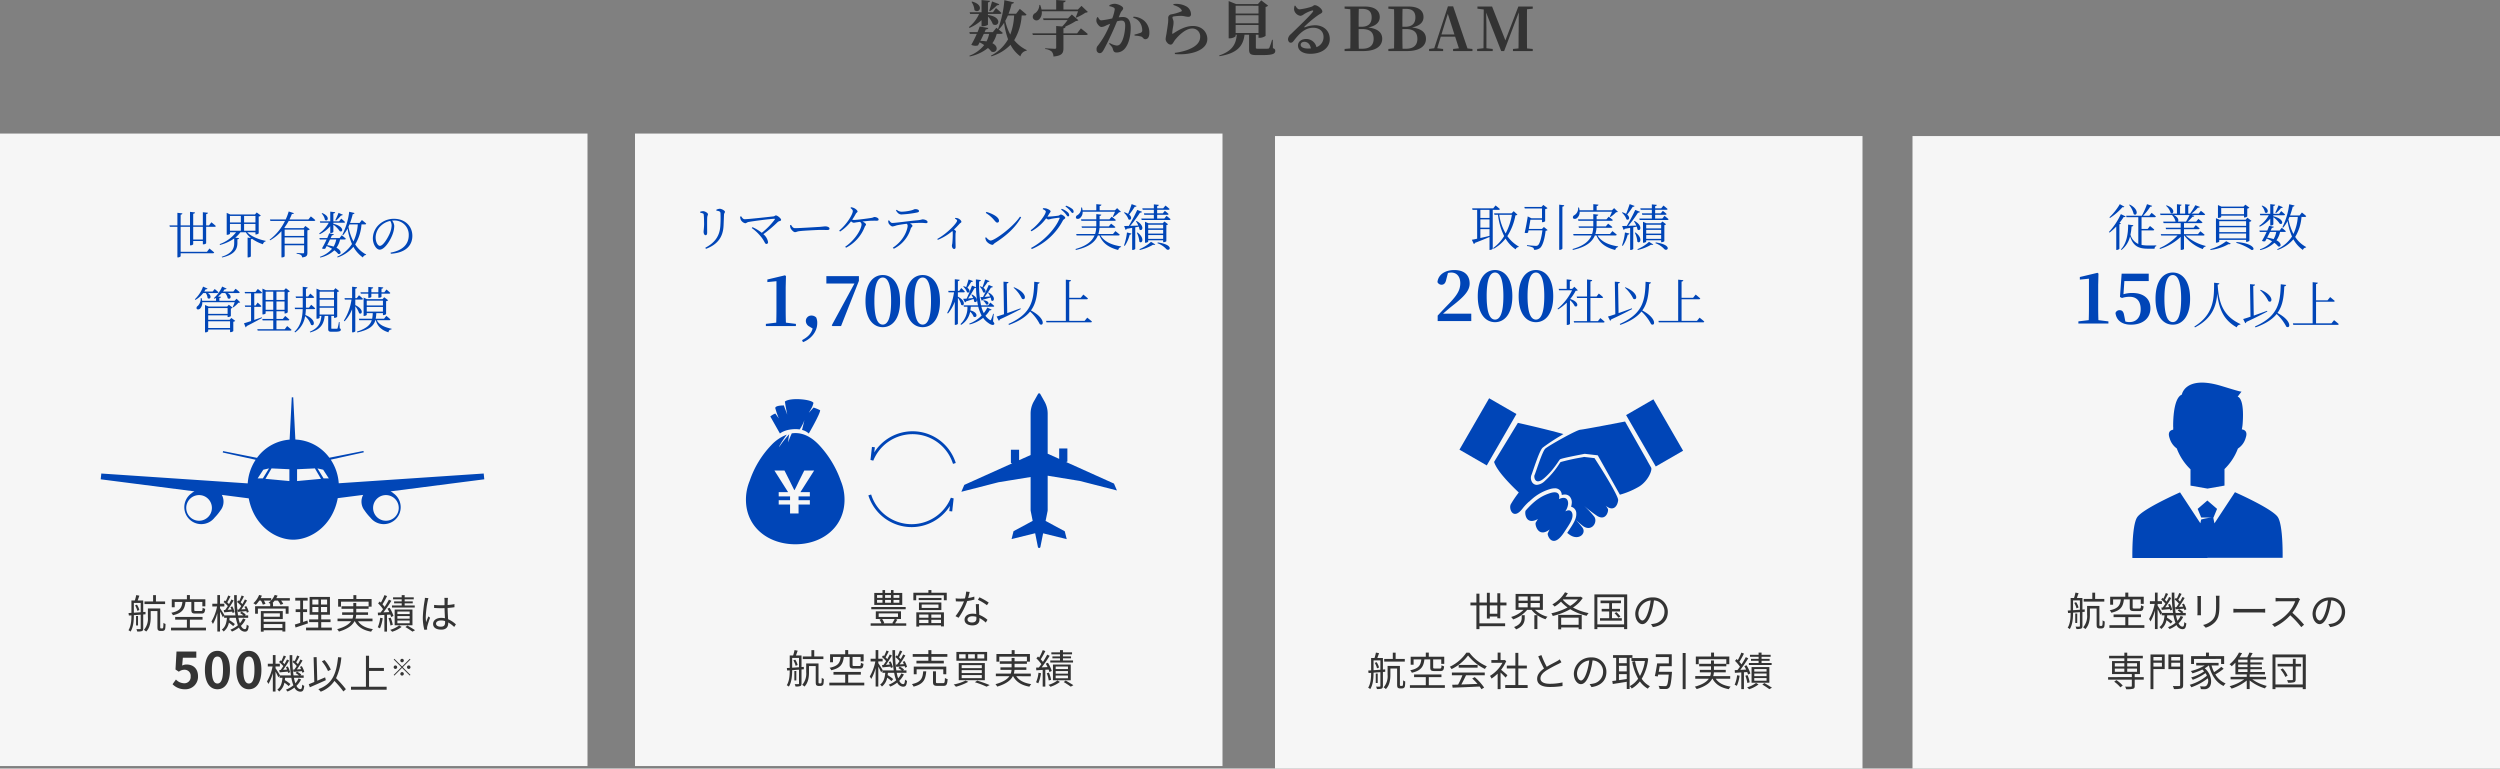 <svg xmlns="http://www.w3.org/2000/svg" width="1000" height="307.424" viewBox="0 0 1000 307.424">
  <rect x="0" y="0" width="1000" height="307.424" fill="#808080" stroke="none"/>
  <g id="img03" transform="translate(-200 -1858.576)">
    <g id="PC_B04_img03_ol">
      <path id="パス_125" data-name="パス 125" d="M9.024-15.96a19.87,19.87,0,0,0,2.784-2.352c.5.024.792-.144.912-.432l-2.9-1.1c-.36,1.344-.792,2.808-1.152,3.72Zm-7.416-3.7a6.769,6.769,0,0,1,1.176,3.288c1.872,1.632,4.2-2.04-.936-3.432ZM.792-9.264a16.991,16.991,0,0,0,4.824-3.1v2.448h.456c.984,0,2.112-.456,2.112-.672v-3.24a9.53,9.53,0,0,1,1.968,3.1c2.352,1.44,4.1-2.9-1.968-3.7v-.432H12.96c.336,0,.576-.12.624-.36-.816-.816-2.184-1.968-2.184-1.968l-1.224,1.656H8.184v-3.936c.576-.1.768-.312.816-.624L5.616-20.4v4.872H.864l.192.672H4.632A13.825,13.825,0,0,1,.576-9.6Zm17.856-4.968A24.245,24.245,0,0,1,17.112-6.6,21.151,21.151,0,0,1,15.1-12.072a22.6,22.6,0,0,0,1.056-2.16ZM8.664-6.888A11.58,11.58,0,0,1,7.608-3.864,14.477,14.477,0,0,0,5.16-4.056C5.616-4.968,6.12-6,6.528-6.888Zm14.28-7.344c.336,0,.576-.12.648-.384-.984-.912-2.664-2.256-2.664-2.256L19.44-14.928H16.416a27.624,27.624,0,0,0,1.248-3.984c.552-.024.84-.24.936-.552l-3.864-.888A40.167,40.167,0,0,1,12.192-8.808c-.384-.312-.648-.5-.648-.5L10.128-7.56H6.84c.192-.432.36-.816.48-1.1.648-.024.936-.24,1.008-.576L4.872-9.816A23.52,23.52,0,0,1,4.008-7.56H.744l.192.672H3.72A41.185,41.185,0,0,1,1.512-2.5a3.626,3.626,0,0,0,2.688.24c.192-.336.432-.768.648-1.224a14.691,14.691,0,0,1,1.824,1.1A13.91,13.91,0,0,1,.744,1.872l.144.288a17.2,17.2,0,0,0,7.3-3.384A10.548,10.548,0,0,1,9.576.216c1.992.816,3.336-1.872.384-3.36a11.664,11.664,0,0,0,1.728-3.744h1.776c.336,0,.576-.12.648-.384-.552-.48-1.3-1.056-1.824-1.488l.216.144a15,15,0,0,0,2.136-2.712A31.147,31.147,0,0,0,16.224-4.7,16.52,16.52,0,0,1,9.36,1.848l.168.264A17.687,17.687,0,0,0,17.208-2.5a13.422,13.422,0,0,0,3.96,4.632A2.969,2.969,0,0,1,23.64-.144l.072-.24a14.808,14.808,0,0,1-5.04-3.96,21.5,21.5,0,0,0,3-9.888Zm21.264-1.68c-.264.792-.624,1.752-.912,2.376l.216.168a20.584,20.584,0,0,0,3.672-1.992,1.515,1.515,0,0,0,.96-.288L45.6-18.072l-1.44,1.464H38.376V-19.44c.648-.12.84-.36.888-.7l-3.792-.288v3.816h-5.88a9.109,9.109,0,0,0-.528-1.848h-.336a4.113,4.113,0,0,1-1.608,3.264,1.645,1.645,0,0,0-.912,2.064,1.552,1.552,0,0,0,2.424.48,3.75,3.75,0,0,0,1.056-3.264ZM43.848-7.1H38.376V-9.1c.552-.072.792-.264.84-.624l-.192-.024a32.284,32.284,0,0,0,4.368-2.28,1.451,1.451,0,0,0,.96-.312l-2.616-2.28L40.2-13.1H30.216l.216.7h9.6a17.521,17.521,0,0,1-2.16,2.568l-2.4-.192V-7.1H25.944l.192.672h9.336v5.064c0,.336-.144.456-.552.456-.6,0-3.84-.216-3.84-.216v.312A4.956,4.956,0,0,1,33.672.192a3.033,3.033,0,0,1,.7,1.992C37.9,1.872,38.376.768,38.376-1.2V-6.432h9.072c.336,0,.6-.12.672-.384-1.056-.936-2.76-2.256-2.76-2.256Zm17.376-8.184c.336-.792,1.032-1.152,1.032-1.824,0-.84-2.232-1.8-3.336-1.8a4.4,4.4,0,0,0-2.184.6v.36a5.711,5.711,0,0,1,1.776.576.729.729,0,0,1,.384.72,16.347,16.347,0,0,1-1.008,3.6,36.078,36.078,0,0,1-4.368.768c-.624,0-.912-.528-1.344-1.3l-.336.072a2.857,2.857,0,0,0-.264,1.656c.168.984,1.272,2.232,1.992,2.232a4.49,4.49,0,0,0,1.9-.624c.432-.192,1.008-.432,1.608-.672-.384.936-.792,1.9-1.248,2.832a32.2,32.2,0,0,1-3.648,5.88,1.97,1.97,0,0,0-.552,1.56A1.352,1.352,0,0,0,52.8.84c.648,0,1.032-.24,1.56-1.152.864-1.464,2.352-4.56,3.456-6.96.6-1.3,1.344-3.024,1.992-4.608a6.96,6.96,0,0,1,1.728-.312c1.128,0,1.536.648,1.536,1.944,0,2.4-.672,5.808-1.824,7.2a1.749,1.749,0,0,1-1.608.84A7.3,7.3,0,0,1,56.856-3.24l-.216.312c1.152,1.248,1.32,1.464,1.44,1.944.288,1.2.648,1.56,1.584,1.56a4.261,4.261,0,0,0,3.12-1.392c1.776-1.944,2.5-5.4,2.5-8.472,0-3.192-1.248-4.344-3.168-4.344a14.589,14.589,0,0,0-1.632.144Zm5.04,1.968a4.484,4.484,0,0,1,2.784,2.04,5.618,5.618,0,0,1,.84,2.856,1.021,1.021,0,0,1-.744,1.152,22.793,22.793,0,0,1-2.352.672l.072.432a11.089,11.089,0,0,1,2.616.36c.792.312.84,1.08,1.68,1.056,1.056,0,1.584-1.032,1.584-2.472a6.317,6.317,0,0,0-1.944-4.8,6.744,6.744,0,0,0-4.392-1.728Zm19.32-3.168c.216.288.192.5-.1.648a18.649,18.649,0,0,1-4.1,1.176,1.4,1.4,0,0,0-1.1,1.536,13.97,13.97,0,0,1-.048,1.7c-.12,1.128-.5,3.5-.672,4.632a18.664,18.664,0,0,0-.312,1.92,2.125,2.125,0,0,0,.624,1.512,1.882,1.882,0,0,0,1.368.792c.792,0,1.1-.96,1.7-1.8C84.312-6.1,87.192-9.024,89.88-9.024A3.116,3.116,0,0,1,93.072-5.76c0,1.968-1.176,3.888-5.3,5.376A24.428,24.428,0,0,1,82.92.72l.048.48c6.024.552,12.96-1.344,12.96-6.024,0-2.568-1.92-5.208-5.784-5.208-3.264,0-6.24,1.968-7.944,3.072-.192.12-.288.072-.312-.192a20.781,20.781,0,0,1,.36-2.64,9.485,9.485,0,0,0,.168-1.968c-.072-.672-.432-1.272-.432-1.656,0-.192.1-.384.528-.432a17.97,17.97,0,0,1,3.312-.216c1.08.1,1.656.36,2.448.36a.979.979,0,0,0,1.128-1.08A3.645,3.645,0,0,0,87.264-18a8.276,8.276,0,0,0-4.848-.792l-.1.36C83.808-17.928,84.96-17.472,85.584-16.488Zm21.672,6.048H116.4v3.216h-9.144Zm9.144-7.68V-15h-9.144v-3.12Zm0,7.008h-9.144v-3.216H116.4Zm5.712,6.6h-.288a28.084,28.084,0,0,1-1.08,3.192.613.613,0,0,1-.6.36c-.336.024-1.032.024-1.8.024h-2.16c-.744,0-.84-.1-.84-.432v-5.16H116.4V-5.3h.48a4.141,4.141,0,0,0,2.352-.768V-17.64a1.789,1.789,0,0,0,1.008-.528L117.5-20.28l-1.344,1.488h-8.712l-2.976-1.2v14.9h.432c1.176,0,2.352-.648,2.352-.96v-.48h.456c-.312,4.056-2.04,6.576-7.032,8.3l.1.288c6.624-1.08,9.48-3.672,10.032-8.592h1.824V-.72c0,1.848.528,2.328,2.928,2.328h2.5c4.032,0,5.04-.528,5.04-1.656,0-.528-.168-.84-.936-1.128Zm14.112,3.5c-1.848,0-2.952-.576-2.952-1.488,0-.744.6-1.2,1.512-1.2,1.32,0,2.28,1.032,2.568,2.64C136.992-1.032,136.632-1.008,136.224-1.008Zm-5.4-17.112a5.144,5.144,0,0,0-.192,1.56,3.029,3.029,0,0,0,2.568,2.472,2.768,2.768,0,0,0,1.368-.648,12.818,12.818,0,0,1,3.288-1.488c.384-.072.624.1.216.624-1.248,1.7-6.288,6.456-8.64,8.76A3.139,3.139,0,0,0,128.208-4.9c-.048.912.48,1.536,1.008,1.56.6.024.84-.192,1.416-.936,2.04-2.64,4.344-5.04,7.632-5.04,2.76,0,4.176,1.632,4.152,3.744a4.215,4.215,0,0,1-2.832,4.008,4.188,4.188,0,0,0-4.176-3.264c-1.776,0-3.216,1.032-3.216,2.616,0,2.088,2.088,3.312,4.9,3.312,4.944,0,7.8-2.592,7.824-5.808.024-3.6-2.688-5.616-5.928-5.616a11.59,11.59,0,0,0-4.008.816c-.24.072-.384-.1-.12-.36A44.627,44.627,0,0,1,140.3-14.4c.792-.552,1.632-.744,1.632-1.416,0-1.032-1.9-2.544-3.024-2.544-.5,0-.5.36-1.44.672a24.713,24.713,0,0,1-4.68,1.008c-.624,0-1.224-.7-1.632-1.464Zm25.7,17.184c-.072-2.5-.072-5.04-.072-7.872h1.32c3.216,0,4.68,1.272,4.68,3.936,0,2.568-1.608,3.936-4.44,3.936Zm1.416-15.936c2.592,0,3.72,1.2,3.72,3.408,0,2.424-1.32,3.744-4.08,3.744h-1.128c0-2.448,0-4.824.072-7.152Zm-7.1-.936v.864l2.28.216c.048,2.376.048,4.776.048,7.176V-8.52c0,2.52,0,5.016-.048,7.464l-2.28.216V0h7.416c5.856,0,7.632-2.52,7.632-4.9,0-2.4-1.632-4.056-5.616-4.536,3.456-.672,4.632-2.328,4.632-4.152,0-2.448-1.8-4.224-6.048-4.224ZM174.024-.936c-.072-2.5-.072-5.04-.072-7.872h1.32c3.216,0,4.68,1.272,4.68,3.936,0,2.568-1.608,3.936-4.44,3.936Zm1.416-15.936c2.592,0,3.72,1.2,3.72,3.408,0,2.424-1.32,3.744-4.08,3.744h-1.128c0-2.448,0-4.824.072-7.152Zm-7.1-.936v.864l2.28.216c.048,2.376.048,4.776.048,7.176V-8.52c0,2.52,0,5.016-.048,7.464l-2.28.216V0h7.416c5.856,0,7.632-2.52,7.632-4.9,0-2.4-1.632-4.056-5.616-4.536,3.456-.672,4.632-2.328,4.632-4.152,0-2.448-1.8-4.224-6.048-4.224Zm21.24,11.16,2.544-8.232,2.64,8.232Zm10.416,5.592L194.256-17.88h-2.088L186.7-1.128l-2.064.288V0h5.616V-.84L187.9-1.128l1.416-4.632h5.736L196.56-1.1l-2.328.264V0h7.752V-.84ZM226.1-16.944v-.864h-5.76L215.16-4.272l-5.328-13.536h-5.856v.864l2.52.312-.1,15.5-2.544.288V0h6.24V-.84l-2.52-.288V-8.784c0-1.008-.048-4.2-.12-6.6L213.48,0h1.176l5.856-15.48-.048,7.56c-.048,2.088,0,4.488-.072,6.864l-2.208.216V0h7.92V-.84l-2.3-.216c-.024-2.4-.024-4.824-.024-7.248V-9.48c0-2.4,0-4.824.024-7.248Z" transform="translate(587 1879)" fill="#333"/>
      <g id="_01" data-name="01" transform="translate(249)" opacity="0.995">
        <rect id="長方形_175" data-name="長方形 175" width="235" height="253" transform="translate(-49 1912)" fill="#f6f6f6"/>
        <path id="パス_763" data-name="パス 763" d="M-50.96-10.848h-3.664V-13.36H-55.76v2.512H-59.2v1.056h8.24ZM-62.976-9.28a8.09,8.09,0,0,1,.912,2.208l.8-.352a6.943,6.943,0,0,0-.96-2.144Zm-.48-.976h2.736v3.728c-.96.064-1.888.128-2.736.192Zm4.672,4.544-.016-.96-.912.064v-4.624h-2.224c.208-.56.448-1.264.688-1.92l-1.264-.24a16.546,16.546,0,0,1-.56,2.16h-1.36v4.96l-1.152.064.128.992,1.024-.064c0,1.9-.128,4.272-1.184,5.952a3.4,3.4,0,0,1,.832.544c1.152-1.76,1.328-4.512,1.328-6.576.864-.048,1.792-.128,2.736-.192v5.52c0,.192-.064.256-.256.256-.176.016-.8.016-1.472,0a4.283,4.283,0,0,1,.336.96,5.455,5.455,0,0,0,1.9-.176c.368-.176.5-.48.5-1.04v-5.6Zm-3.008.7h-.784v3.776h.784Zm9.216,4.96a.407.407,0,0,1-.256-.08,1.478,1.478,0,0,1-.08-.688V-8.048H-57.84v3.52A6.833,6.833,0,0,1-59.44.528a4.8,4.8,0,0,1,.912.672c1.552-1.552,1.808-3.92,1.808-5.7v-2.5h2.688v6.08c0,1.1.08,1.36.288,1.584a1.354,1.354,0,0,0,.88.288h.736A1.44,1.44,0,0,0-51.36.768,1.081,1.081,0,0,0-50.928.1,11.561,11.561,0,0,0-50.8-1.84a2.613,2.613,0,0,1-.832-.448A13.869,13.869,0,0,1-51.7-.576c-.032.24-.08.368-.16.432a.45.45,0,0,1-.32.1Zm12.112-10.608v3.168C-40.464-6.3-40.128-6-38.736-6h2.288c1.072,0,1.408-.384,1.52-1.888a3.465,3.465,0,0,1-1.024-.432c-.048,1.12-.144,1.3-.608,1.3h-2.048c-.592,0-.688-.064-.688-.464v-3.168h3.232V-8.88h1.2v-2.848H-41.04v-1.664h-1.2v1.664h-6.048v3.2h1.168v-2.128h3.088C-44.3-8.32-45.056-6.992-48.48-6.32a3.562,3.562,0,0,1,.656.992c3.76-.848,4.7-2.5,5.024-5.328Zm-.576,10.3V-3.568h5.056V-4.64H-46.928v1.072h4.688V-.352h-6.352V.736h13.984V-.352Zm19.056-7.216.176.9c1.008-.1,2.144-.176,3.344-.3a3.242,3.242,0,0,1,.192.656l.768-.368a8.621,8.621,0,0,0-.992-2.3l-.736.3a9.688,9.688,0,0,1,.464.912l-1.7.112c.768-1.056,1.616-2.432,2.288-3.568l-.864-.416c-.256.56-.608,1.216-.992,1.872-.192-.224-.448-.464-.7-.72.4-.64.912-1.568,1.312-2.368l-.928-.368a19.04,19.04,0,0,1-.976,2.24c-.128-.112-.256-.192-.368-.288l-.5.656a10.15,10.15,0,0,1,1.68,1.616,16.407,16.407,0,0,1-.96,1.408Zm-5.52.16.176.944c.976-.1,2.08-.208,3.232-.3a4.363,4.363,0,0,1,.128.544l.784-.336a8.4,8.4,0,0,0-.9-2.3l-.736.272a8.051,8.051,0,0,1,.432.992l-1.568.1a41.089,41.089,0,0,0,2.4-3.728l-.864-.416c-.256.56-.608,1.216-.992,1.872a5.61,5.61,0,0,0-.688-.7c.4-.656.88-1.6,1.3-2.384l-.928-.368a18.855,18.855,0,0,1-.96,2.24l-.384-.288-.5.656a11.809,11.809,0,0,1,1.7,1.632c-.368.56-.736,1.1-1.072,1.552Zm7.712,3.36A7.289,7.289,0,0,1-21.056-2.1,14.61,14.61,0,0,1-21.632-4.3h3.9v-.96H-19.04l.336-.352a8.028,8.028,0,0,0-1.7-1.152l-.56.576a8.72,8.72,0,0,1,1.344.928h-2.176a52.114,52.114,0,0,1-.48-8.112h-1.072a58.009,58.009,0,0,0,.512,8.112h-4.48l.064-.1c-.24-.448-1.328-2.192-1.744-2.768v-.72h1.728V-9.936h-1.728v-3.456h-1.072v3.456H-32.08v1.088h1.9a18.6,18.6,0,0,1-2.24,6.016,6.247,6.247,0,0,1,.592.992,17.635,17.635,0,0,0,1.76-4.352V1.2h1.072V-6.784c.432.8.928,1.776,1.136,2.288l.5-.7v.9h1.136c-.16,1.9-.592,3.7-2.048,4.7a3.334,3.334,0,0,1,.72.784,5.724,5.724,0,0,0,2.1-3.536,15.569,15.569,0,0,1,1.728,1.36l.672-.816a17.32,17.32,0,0,0-2.208-1.568c.032-.3.08-.608.1-.928h2.5a15.408,15.408,0,0,0,.816,2.992A10.4,10.4,0,0,1-24.848.448a6.671,6.671,0,0,1,.64.752A11.592,11.592,0,0,0-21.424-.4,2.719,2.719,0,0,0-19.1,1.248c1.056,0,1.408-.528,1.6-2.32A2.543,2.543,0,0,1-18.32-1.6C-18.4-.16-18.576.224-19.04.224c-.608,0-1.136-.464-1.584-1.312a8.886,8.886,0,0,0,1.856-2.576Zm15.76,2.256V-.24h-7.5V-1.792ZM-5.056-6.08v1.36h-6.48V-6.08Zm-6.48,2.272h7.648V-6.992h-8.768V1.232h1.12V.688h7.5V1.2h1.168V-2.72h-8.672Zm10.48-8.368H-6.48a8.4,8.4,0,0,0,.5-1.008l-1.136-.272a7.509,7.509,0,0,1-1.408,2.208v-.928H-12.72a7.964,7.964,0,0,0,.464-.992l-1.1-.288a8.766,8.766,0,0,1-2.3,3.328,7.348,7.348,0,0,1,.976.64,10.91,10.91,0,0,0,1.376-1.7h.688a10.084,10.084,0,0,1,.752,1.632l1.056-.32a7.262,7.262,0,0,0-.624-1.312h2.848a6.409,6.409,0,0,1-.992.88,5.808,5.808,0,0,1,.656.368v1.008H-14.96v2.992h1.12V-7.984H-2.72v2.048h1.152V-8.928H-7.792v-1.248h-.24a11.135,11.135,0,0,0,.9-1.008h1.28A7.431,7.431,0,0,1-4.784-9.5L-3.7-9.872a7.958,7.958,0,0,0-.864-1.312h3.5Zm7.024,8.96L4.224-2.64V-6.592H5.84v-1.12H4.224v-3.472h1.84V-12.3H1.1v1.12H3.088v3.472H1.264v1.12H3.088v4.3c-.816.272-1.552.5-2.144.672l.272,1.2C2.64-.88,4.464-1.5,6.176-2.08ZM7.936-8.624h2.432v2.048H7.936Zm0-2.992h2.432V-9.6H7.936ZM13.84-9.6H11.392v-2.016H13.84Zm0,3.024H11.392V-8.624H13.84ZM11.488-.384V-2.576h3.728V-3.664H11.488V-5.536h3.488v-7.12H6.848v7.12h3.44v1.872H6.656v1.088h3.632V-.384H5.424V.7h10.3V-.384ZM32-2.928V-3.984H25.216a7.047,7.047,0,0,0,.256-1.5h4.752V-6.48H25.5V-7.9h4.944v-.848h1.2v-3.072H25.536v-1.552H24.352v1.552h-6.1v3.072h1.152v-2h11.04v1.84H25.5V-10.24H24.32v1.328H19.6V-7.9h4.72V-6.48H19.856v.992h4.432a5.032,5.032,0,0,1-.3,1.5H18.016v1.056H23.44c-.832,1.2-2.464,2.32-5.584,3.184a4.7,4.7,0,0,1,.72.96C22.224.128,23.968-1.344,24.8-2.928h.144C26.16-.64,28.336.7,31.456,1.248a4.55,4.55,0,0,1,.72-1.024c-2.784-.4-4.832-1.44-5.968-3.152Zm16.9-6.3H44.864V-10.1H48.1v-.768H44.864V-11.7H48.5v-.8H44.864v-.88H43.68v.88H40.224v.8H43.68v.832H40.64v.768h3.04v.864H39.792v.816h9.1ZM41.952-3.2h4.912v1.072H41.952Zm0-1.808h4.912v1.04H41.952Zm0-1.792h4.912v1.008H41.952Zm6.032,5.472V-7.6h-7.12v6.272ZM35.072-4.32A12.5,12.5,0,0,1,34.1-.512a4.09,4.09,0,0,1,.88.432,14.648,14.648,0,0,0,1.1-4.064ZM39.12-5.6a6.4,6.4,0,0,1,.32.992l.944-.432a14.152,14.152,0,0,0-1.536-3.28l-.864.352c.24.416.5.9.72,1.376l-2.352.112a52.91,52.91,0,0,0,3.2-4.624l-.992-.464a33.062,33.062,0,0,1-1.712,2.9A11.33,11.33,0,0,0,35.984-9.7a30.2,30.2,0,0,0,1.84-3.3l-1.04-.384a23.112,23.112,0,0,1-1.424,3.008c-.16-.16-.32-.3-.48-.448l-.64.752a14.446,14.446,0,0,1,1.984,2.32c-.336.48-.672.928-.992,1.328l-1.1.048L34.192-5.3c.752-.048,1.632-.1,2.56-.16V1.216h1.056V-5.52Zm.992,4.1a12.617,12.617,0,0,0-.864-2.88l-.864.256a12.806,12.806,0,0,1,.8,2.9Zm2.544.256A10.768,10.768,0,0,1,39.088.512a5.8,5.8,0,0,1,.768.768A12.288,12.288,0,0,0,43.648-.656Zm2.512.64c1.024.608,2.176,1.36,2.816,1.84l1.04-.576C48.272.144,47.04-.592,45.968-1.2Zm7.792-11.68a6.988,6.988,0,0,1-.112,1.12,49.372,49.372,0,0,0-.72,6.656A19.145,19.145,0,0,0,52.736.512l1.136-.1c-.016-.16-.048-.384-.048-.544a2.718,2.718,0,0,1,.08-.7,34.207,34.207,0,0,1,1.12-3.5l-.672-.528c-.272.64-.64,1.584-.9,2.3a14,14,0,0,1-.144-2.16A38.912,38.912,0,0,1,54.1-11.1a7.5,7.5,0,0,1,.272-1.072Zm8.08,9.824c0,1.056-.384,1.712-1.728,1.712-1.136,0-1.9-.448-1.9-1.232,0-.736.816-1.264,2-1.264a4.954,4.954,0,0,1,1.616.256C61.04-2.8,61.04-2.608,61.04-2.464Zm4.32.784a10.8,10.8,0,0,0-3.12-2.064c-.064-1.328-.176-2.912-.192-4.5.944-.064,1.872-.16,2.736-.3V-9.792a20.183,20.183,0,0,1-2.736.368c.016-.736.032-1.472.048-1.9a8.977,8.977,0,0,1,.1-.944H60.736a6.476,6.476,0,0,1,.08.96v1.968c-.5.016-.992.032-1.488.032a24.771,24.771,0,0,1-2.688-.144V-8.24c.928.048,1.76.1,2.656.1.512,0,1.008-.016,1.52-.032.016,1.312.112,2.832.16,4.048A7.067,7.067,0,0,0,59.5-4.272c-2.08,0-3.264,1.088-3.264,2.416,0,1.408,1.168,2.288,3.3,2.288,2.144,0,2.752-1.28,2.752-2.592v-.288A12.024,12.024,0,0,1,64.672-.64ZM-42.976,24.28a5,5,0,0,0,5.18-5.2c0-3.22-2.08-4.7-4.56-4.7a3.828,3.828,0,0,0-1.78.42l.28-3.14h5.38V9.2H-46.4l-.4,7.18,1.34.88a3.541,3.541,0,0,1,2.22-.78,2.4,2.4,0,0,1,2.5,2.68,2.485,2.485,0,0,1-2.62,2.72,4.6,4.6,0,0,1-3.26-1.5l-1.36,1.88A6.745,6.745,0,0,0-42.976,24.28Zm12.96,0c3,0,5-2.64,5-7.74s-2-7.62-5-7.62c-3.02,0-5.02,2.5-5.02,7.62C-35.036,21.64-33.036,24.28-30.016,24.28Zm0-2.3c-1.28,0-2.24-1.28-2.24-5.44,0-4.14.96-5.34,2.24-5.34,1.26,0,2.22,1.2,2.22,5.34C-27.8,20.7-28.756,21.98-30.016,21.98Zm12.58,2.3c3,0,5-2.64,5-7.74s-2-7.62-5-7.62c-3.02,0-5.02,2.5-5.02,7.62C-22.456,21.64-20.456,24.28-17.436,24.28Zm0-2.3c-1.28,0-2.24-1.28-2.24-5.44,0-4.14.96-5.34,2.24-5.34,1.26,0,2.22,1.2,2.22,5.34C-15.216,20.7-16.176,21.98-17.436,21.98ZM.22,16.432l.176.9c1.008-.1,2.144-.176,3.344-.3a3.241,3.241,0,0,1,.192.656l.768-.368a8.621,8.621,0,0,0-.992-2.3l-.736.3a9.688,9.688,0,0,1,.464.912l-1.7.112c.768-1.056,1.616-2.432,2.288-3.568l-.864-.416c-.256.56-.608,1.216-.992,1.872-.192-.224-.448-.464-.7-.72.4-.64.912-1.568,1.312-2.368l-.928-.368a19.04,19.04,0,0,1-.976,2.24C.748,12.9.62,12.816.508,12.72l-.5.656a10.15,10.15,0,0,1,1.68,1.616A16.407,16.407,0,0,1,.732,16.4Zm-5.52.16.176.944c.976-.1,2.08-.208,3.232-.3a4.363,4.363,0,0,1,.128.544l.784-.336a8.4,8.4,0,0,0-.9-2.3l-.736.272a8.051,8.051,0,0,1,.432.992l-1.568.1a41.089,41.089,0,0,0,2.4-3.728l-.864-.416c-.256.56-.608,1.216-.992,1.872a5.61,5.61,0,0,0-.688-.7c.4-.656.88-1.6,1.3-2.384l-.928-.368a18.855,18.855,0,0,1-.96,2.24l-.384-.288-.5.656a11.809,11.809,0,0,1,1.7,1.632c-.368.56-.736,1.1-1.072,1.552Zm7.712,3.36A7.289,7.289,0,0,1,1.148,21.9,14.609,14.609,0,0,1,.572,19.7h3.9v-.96H3.164l.336-.352a8.028,8.028,0,0,0-1.7-1.152l-.56.576a8.72,8.72,0,0,1,1.344.928H.412a52.113,52.113,0,0,1-.48-8.112H-1.14a58.009,58.009,0,0,0,.512,8.112h-4.48l.064-.1c-.24-.448-1.328-2.192-1.744-2.768v-.72H-5.06V14.064H-6.788V10.608H-7.86v3.456H-9.876v1.088h1.9a18.6,18.6,0,0,1-2.24,6.016,6.247,6.247,0,0,1,.592.992,17.635,17.635,0,0,0,1.76-4.352V25.2h1.072V17.216c.432.8.928,1.776,1.136,2.288l.5-.7v.9H-4.02c-.16,1.9-.592,3.7-2.048,4.7a3.334,3.334,0,0,1,.72.784,5.724,5.724,0,0,0,2.1-3.536,15.569,15.569,0,0,1,1.728,1.36l.672-.816A17.321,17.321,0,0,0-3.06,20.624c.032-.3.08-.608.1-.928h2.5a15.408,15.408,0,0,0,.816,2.992,10.4,10.4,0,0,1-2.992,1.76A6.671,6.671,0,0,1-2,25.2,11.592,11.592,0,0,0,.78,23.6,2.719,2.719,0,0,0,3.1,25.248c1.056,0,1.408-.528,1.6-2.32a2.543,2.543,0,0,1-.816-.528c-.08,1.44-.256,1.824-.72,1.824-.608,0-1.136-.464-1.584-1.312a8.886,8.886,0,0,0,1.856-2.576Zm12.912-3.536A15.149,15.149,0,0,0,12.8,12.592l-1.056.528a15.716,15.716,0,0,1,2.464,3.9Zm-2.272,3.1c-1.056.448-2.128.912-3.152,1.344l-.24-9.44-1.216.048.272,9.888c-.832.352-1.584.656-2.208.9l.432,1.232c1.76-.768,4.176-1.824,6.384-2.832Zm8.3,4.736a40.945,40.945,0,0,0-3.936-4.4,23.682,23.682,0,0,0,2.112-8.288l-1.3-.128c-.7,6.912-2.4,10.784-7.888,12.8a6.873,6.873,0,0,1,.944,1.024,11.549,11.549,0,0,0,5.488-4.32,39.316,39.316,0,0,1,3.584,4.224Zm9.264-.976V16.944h5.952V15.76H30.62v-4.9H29.372V23.28H23.4v1.184H37.66V23.28ZM44.53,12.794a.7.7,0,1,0-.7.7A.705.705,0,0,0,44.53,12.794ZM40.75,12.1l-.271.271,3.08,3.08L40.47,18.543l.271.271,3.089-3.089,3.08,3.08.271-.271-3.08-3.08,3.08-3.08L46.91,12.1l-3.08,3.08Zm.42,2.651a.7.7,0,1,0,.7.7A.705.705,0,0,0,41.17,14.754Zm5.32,1.4a.7.7,0,1,0-.7-.7A.705.705,0,0,0,46.49,16.153Zm-3.36,1.96a.7.7,0,1,0,.7-.7A.705.705,0,0,0,43.13,18.113Z" transform="translate(68 2110)" fill="#333"/>
        <path id="icon" d="M-86.592-1.583l0,0A4.747,4.747,0,0,0-87.8-2.374L-50.283-7.2l-.234-2.316-57.981,3.9a19.529,19.529,0,0,0-3.2-9.447L-98.5-17.98l-.119-.568-13.635,2.713a17.794,17.794,0,0,0-13.6-7.274L-126.707-40h-.581l-.861,16.926a17.8,17.8,0,0,0-13.044,7.285l-13.582-2.7-.119.568,13.158,2.91a19.534,19.534,0,0,0-3.177,9.44l-58.565-3.943-.234,2.316,37.517,4.825a4.747,4.747,0,0,0-1.206.788l0,0a6.767,6.767,0,0,0-2.869,5.535,6.777,6.777,0,0,0,6.777,6.777,6.763,6.763,0,0,0,5.345-2.613h0a19.684,19.684,0,0,0,2.291-2.8,5.718,5.718,0,0,0,.82-1.363h0a5.7,5.7,0,0,0,.45-2.227,5.686,5.686,0,0,0-.674-2.693L-144.5.416c2.133,11.146,10.859,16.532,17.792,16.532h.005c6.949,0,15.7-5.411,17.807-16.61L-98.732-.968a5.686,5.686,0,0,0-.674,2.693,5.7,5.7,0,0,0,.45,2.227h0a5.719,5.719,0,0,0,.82,1.363,19.686,19.686,0,0,0,2.291,2.8h0A6.763,6.763,0,0,0-90.5,10.728a6.777,6.777,0,0,0,6.777-6.777A6.767,6.767,0,0,0-86.592-1.583ZM-164.366,9.373A5.131,5.131,0,0,1-169.5,4.242a5.131,5.131,0,0,1,5.131-5.131,5.131,5.131,0,0,1,5.131,5.131A5.131,5.131,0,0,1-164.366,9.373Zm49.636-20.414,2.262,3.48h-2.088l-2.455-4Zm-21.668-.522-2.455,4h-2.088l2.262-3.48Zm8.156,5.059-9.567-.884,2.436-4.176,7.131.336Zm3.075-4.724,7.131-.336,2.436,4.176-9.567.884Zm35.538,20.6A5.131,5.131,0,0,1-94.76,4.242,5.131,5.131,0,0,1-89.629-.889,5.131,5.131,0,0,1-84.5,4.242,5.131,5.131,0,0,1-89.629,9.373Z" transform="translate(194.997 2057.5)" fill="#0045b7"/>
        <path id="パス_866" data-name="パス 866" d="M-35.86-5.62h-3.86V-10.7h3.86Zm2.46-5.64h-1.14v-4.5c.48-.08.66-.28.72-.56l-2.04-.22v5.28h-3.86v-4.66c.52-.06.68-.26.72-.54l-2-.22v5.42h-3.74v-4.28c.52-.08.64-.26.7-.54l-2-.22v5.04h-3.18l.16.56h3.02V1.54h.26c.48,0,1.04-.32,1.04-.52V-.12h12.88c.28,0,.48-.1.54-.32-.72-.64-1.9-1.58-1.9-1.58l-1,1.32H-44.74v-10H-41v7.42h.24c.48,0,1.04-.3,1.04-.48V-5.02h3.86v1.34h.24c.5,0,1.08-.3,1.08-.46V-10.7h3.36a.488.488,0,0,0,.52-.3c-.66-.64-1.78-1.5-1.78-1.5Zm8.38-.6h4.36v2.74h-4.36Zm4.36-3.18v2.6h-4.36v-2.6Zm5.84,0v2.6h-4.54v-2.6Zm-4.54,5.92v-2.74h4.54v2.74Zm4.54.6v.88h.2a1.833,1.833,0,0,0,1.1-.44V-14.8a1.64,1.64,0,0,0,.86-.4l-1.64-1.24-.72.8H-24.9l-1.42-.64V-7.5h.22c.52,0,1.08-.3,1.08-.44v-.58h2.46a14.4,14.4,0,0,1-6.58,4.74l.16.34a17.817,17.817,0,0,0,5.66-2.6v1.86c0,2.08-.82,4.16-5,5.46l.18.28c5.14-1.16,6.06-3.48,6.1-5.7V-5.7c.48-.06.62-.24.66-.48l-1.52-.18a11.064,11.064,0,0,0,2.06-2.16h2.16a8.889,8.889,0,0,0,2.06,2.28l-1.34-.14V1.54h.26c.46,0,1.04-.28,1.04-.44V-5.74a.657.657,0,0,0,.46-.18,15.8,15.8,0,0,0,4.38,2.2,1.466,1.466,0,0,1,1.08-1.16l.02-.2c-2.74-.54-5.8-1.74-7.4-3.44ZM4.64-9.58v2.52H-3.14V-9.58ZM-3.14-3.92V-6.46H4.64v2.54Zm9.5-9.72H-1.22a23.244,23.244,0,0,0,.98-2.2c.54.04.72-.08.8-.32l-2.08-.68a22.5,22.5,0,0,1-1.2,3.2h-6.3l.18.58H-3A20.675,20.675,0,0,1-9.16-5.54l.2.24A17.806,17.806,0,0,0-4.42-8.96V1.54h.22c.62,0,1.06-.34,1.06-.46v-4.4H4.64V-.54c0,.3-.08.44-.46.44-.42,0-2.52-.16-2.52-.16V.06A3.954,3.954,0,0,1,3.4.58a1.415,1.415,0,0,1,.46.96c1.9-.18,2.1-.84,2.1-1.9V-9.28a1.791,1.791,0,0,0,.96-.44L5.14-11.04l-.72.86H-2.9l-.38-.16a20.269,20.269,0,0,0,1.76-2.72H8.62c.28,0,.44-.1.5-.32-.68-.64-1.78-1.48-1.78-1.48Zm12.06-2.64a29.757,29.757,0,0,1-1.3,2.9l.3.18a15.857,15.857,0,0,0,1.98-2.02.718.718,0,0,0,.74-.32Zm-6.76.24a5.153,5.153,0,0,1,1.32,2.58c1.14.92,2.24-1.42-1.1-2.74Zm-.76,8.3a12.914,12.914,0,0,0,4.2-3.22v2.74h.26c.46,0,.98-.28.98-.44v-2.88a9.662,9.662,0,0,1,2.54,2.58c1.36.74,2-1.88-2.54-2.96v-.4h4.18c.28,0,.46-.1.5-.3a20.091,20.091,0,0,0-1.54-1.36l-.82,1.08H16.34v-3.12c.5-.08.68-.26.74-.52l-1.98-.22v3.86H10.94l.16.58h3.4a12.274,12.274,0,0,1-3.82,4.26Zm6.6,2.1a8.73,8.73,0,0,1-1.06,2.86,13.833,13.833,0,0,0-2.58-.58c.38-.74.78-1.56,1.14-2.28Zm3.32,0c.28,0,.48-.1.52-.3-.62-.58-1.64-1.38-1.64-1.38L18.82-6.2H15.26c.2-.42.38-.8.5-1.1.48,0,.72-.18.78-.42L14.66-8.1a19.543,19.543,0,0,1-.76,1.9H10.76l.16.56h2.72a33.24,33.24,0,0,1-1.86,3.56,1.633,1.633,0,0,0,1.3.14c.18-.3.38-.66.58-1.06a14.49,14.49,0,0,1,2.16,1.08A11.06,11.06,0,0,1,10.96,1.3l.14.3a12.121,12.121,0,0,0,5.64-2.9A7.635,7.635,0,0,1,18.26.12c1.12.46,1.72-1.2-.68-2.44a9.127,9.127,0,0,0,1.46-3.32Zm5.3-6.02a19.211,19.211,0,0,1-1.74,6.82,21.157,21.157,0,0,1-2-5.9c.14-.3.28-.6.4-.92Zm2.86,0a.455.455,0,0,0,.5-.32c-.64-.6-1.72-1.44-1.72-1.44l-.92,1.18H23.02a31.392,31.392,0,0,0,1.08-3.52.718.718,0,0,0,.72-.46l-2.14-.5a27.872,27.872,0,0,1-2.74,9.2l.32.16a14.18,14.18,0,0,0,1.78-2.68A23.7,23.7,0,0,0,23.8-3.82a14.163,14.163,0,0,1-5.94,5.1l.18.28A14.552,14.552,0,0,0,24.36-2.7a12.692,12.692,0,0,0,3.8,4.26A1.414,1.414,0,0,1,29.4.58l.06-.2a11.859,11.859,0,0,1-4.38-4.04,17.9,17.9,0,0,0,2.52-8Zm10.68.44a9.414,9.414,0,0,1-.72,3.08c-.82,1.9-2.66,5.06-3.98,5.06-.82,0-1.7-1.46-1.7-3.38a6.436,6.436,0,0,1,2.06-4.62,7.608,7.608,0,0,1,3.78-1.98A3.491,3.491,0,0,1,39.66-11.22ZM39.32.08c6.54-.42,8.62-3.82,8.62-7.14,0-4.14-3.18-6.84-7.3-6.84a8.647,8.647,0,0,0-5.84,2.14,7.683,7.683,0,0,0-2.66,5.62c0,2.46,1.4,4.58,2.74,4.58,2.04,0,4.36-3.88,5.2-6.28a10.025,10.025,0,0,0,.62-3.22,3.732,3.732,0,0,0-.86-2.12c.24-.02.48-.04.72-.04A5.676,5.676,0,0,1,46.5-7.38c0,3.62-2.36,6.14-7.26,7ZM-34.66,15.8a4.618,4.618,0,0,1,.7,2c.94.84,2.04-.76.12-2h3.7c.28,0,.46-.1.52-.32-.58-.58-1.5-1.3-1.5-1.3l-.84,1.02H-35.3c.2-.3.38-.6.56-.92.42.06.66-.08.74-.28l-1.78-.78a12.916,12.916,0,0,1-3.28,5.06l.24.26a10.423,10.423,0,0,0,3.1-2.74Zm.94,13.98v-2.7h8.74v2.7Zm7.76-7.98v2.32h-7.76V21.8Zm.8,4.7h-8.56V24.7h7.76v.7h.18c.44,0,1.1-.28,1.12-.42v-3a1.209,1.209,0,0,0,.72-.36l-1.52-1.14-.68.72h-7.38L-35,20.58V31.5h.2a1.189,1.189,0,0,0,1.08-.46v-.66h8.74v1.06h.22a1.716,1.716,0,0,0,1.08-.42V27.28a1.418,1.418,0,0,0,.78-.36l-1.56-1.16Zm2.78-8.44-.78.84h-6.1V17.8c.44-.08.62-.26.64-.5l-1.18-.12a12.018,12.018,0,0,0,1.5-1.38h1.38a4.705,4.705,0,0,1,1,2.06c1.02.8,2.04-.9,0-2.06h4.28c.28,0,.48-.1.54-.32-.66-.62-1.68-1.4-1.68-1.4l-.9,1.12H-27.8a9.686,9.686,0,0,0,.66-.92c.42.08.68-.06.78-.26l-1.78-.82a13.138,13.138,0,0,1-3.3,4.62l.26.26c.2-.1.4-.22.6-.34V18.9h-5.56a7.97,7.97,0,0,0-.22-1.08h-.36a3.977,3.977,0,0,1-1.2,3.16.873.873,0,0,0-.4,1.1c.26.42.96.32,1.38-.08a3.45,3.45,0,0,0,.84-2.54h12.98a18,18,0,0,1-.8,1.92l.26.14a11.042,11.042,0,0,0,2-1.84c.38-.02.62-.04.74-.2ZM-12.3,25.5c-1.02.36-2.06.72-3,1.06V21.32h2.34c.28,0,.46-.1.5-.32-.54-.56-1.48-1.4-1.48-1.4l-.8,1.16h-.56V15.9h2.6c.28,0,.48-.08.52-.3a20.9,20.9,0,0,0-1.7-1.44l-.92,1.18h-4.34l.14.56h2.42v4.86h-2.5l.14.56h2.36V27c-1.24.4-2.24.74-2.82.88l.64,1.64a.757.757,0,0,0,.42-.5c2.62-1.32,4.66-2.46,6.16-3.24Zm1.56-3V19.16H-7.7V22.5Zm3.04-7.26v3.32h-3.04V15.24Zm4.52,0v3.32H-6.42V15.24ZM-6.42,22.5V19.16h3.24V22.5Zm3.32,7.76H-6.42V26.74h4.64c.28,0,.48-.1.52-.32-.62-.62-1.66-1.46-1.66-1.46l-.94,1.18H-6.42V23.08h3.24v.88h.2a1.6,1.6,0,0,0,1.08-.48V15.5a1.64,1.64,0,0,0,.86-.4l-1.6-1.24-.74.8h-7.26l-1.38-.64V24.34h.22c.54,0,1.06-.28,1.06-.44v-.82H-7.7v3.06h-4.4l.16.6H-7.7v3.52h-6.38l.16.56H-.9c.28,0,.46-.1.52-.3C-1.02,29.88-2.14,29-2.14,29ZM8.56,22.24c.28,0,.46-.1.52-.32-.62-.62-1.6-1.44-1.6-1.44l-.9,1.16H5.38v-3.9H8.16c.28,0,.48-.1.52-.3-.58-.6-1.56-1.42-1.56-1.42l-.86,1.14H5.38V14.08c.5-.08.64-.28.68-.56L4.1,13.3v3.86H1.24l.16.58H4.1v3.9H.88l.14.6H4.08c-.1,3.56-.82,6.7-3.3,9.04l.28.26a9.769,9.769,0,0,0,3.98-6.5A7.905,7.905,0,0,1,7.4,28.48c1.4.98,2.32-2.08-2.26-3.9a22.093,22.093,0,0,0,.22-2.34Zm2.28-.56H16.6v2.7H10.84Zm5.76-6.44v2.6H10.84v-2.6Zm0,5.84H10.84V18.44H16.6Zm2.22,6.3h-.26a19.46,19.46,0,0,1-.52,2.46c-.06.18-.12.22-.28.24H15.94c-.38,0-.42-.04-.42-.28V24.96H16.6v.74h.2a1.438,1.438,0,0,0,1.08-.4V15.36a1.3,1.3,0,0,0,.8-.34l-1.5-1.18-.68.82H11.08L9.6,14.04V26.08h.2c.64,0,1.04-.3,1.04-.4v-.72h.72c-.28,3.1-1.36,4.88-4.62,6.3l.1.3c3.88-1.1,5.44-2.98,5.84-6.6h1.4V30.1c0,.86.2,1.18,1.38,1.18h1.2c1.98,0,2.46-.28,2.46-.82,0-.24-.06-.4-.44-.56Zm8.52-11.34h2.98v1.68h.22c.46,0,1-.24,1-.4V16.04h2.8v1.64h.22c.48,0,1.04-.26,1.04-.42V16.04h3.04q.42,0,.48-.3a20.091,20.091,0,0,0-1.54-1.36l-.84,1.1H35.6v-1.4c.48-.08.66-.26.72-.54l-1.98-.2v2.14h-2.8v-1.4c.5-.08.7-.26.74-.54l-1.96-.2v2.14H27.18Zm-2.22,2.38h2.56a.479.479,0,0,0,.52-.32c-.62-.6-1.6-1.42-1.6-1.42l-.88,1.14h-.6V14.06c.5-.08.66-.28.72-.58l-2-.22v4.56H20.8l.14.6H23.6a21.555,21.555,0,0,1-3.06,8.42l.3.26a16.265,16.265,0,0,0,3-4.82v9.24h.26c.46,0,1.02-.28,1.02-.48V21.08a9.206,9.206,0,0,1,1.52,2.76c1.14.88,2.2-1.42-1.52-3.22Zm4.58,2.92h6.48v1.88H29.7Zm6.48-2.5v1.92H29.7V18.84Zm2.5,7.82c.28,0,.44-.1.5-.32-.62-.6-1.66-1.42-1.66-1.42l-.9,1.14H33.28a15.375,15.375,0,0,0,.24-2.24h2.66v.8h.18c.44,0,1.06-.3,1.08-.44V19.06a1.644,1.644,0,0,0,.82-.38l-1.56-1.2-.72.76H29.82l-1.38-.62v7.32h.2c.54,0,1.06-.3,1.06-.42v-.7h2.4a13.03,13.03,0,0,1-.24,2.24h-5.3l.16.6H31.7c-.56,1.8-2.02,3.3-5.92,4.56l.16.34c4.94-1.12,6.6-2.74,7.2-4.9h.18c.5,1.8,1.7,3.84,5.08,4.84.1-.8.52-1.04,1.22-1.18l.04-.24c-3.62-.74-5.26-2.02-5.92-3.42Z" transform="translate(68 1960)" fill="#0045b7"/>
      </g>
      <g id="_02" data-name="02" transform="translate(503 2)">
        <rect id="長方形_175-2" data-name="長方形 175" width="235" height="253" transform="translate(-49 1910)" fill="#f6f6f6"/>
        <path id="パス_765" data-name="パス 765" d="M-12.256-10.272h-2.336v-1.136h2.336Zm0,1.952h-2.336V-9.456h2.336Zm-8.928-1.136h2.176V-8.32h-2.176Zm0-1.952h2.176v1.136h-2.176Zm5.568,1.952V-8.32h-2.352V-9.456Zm0-1.952v1.136h-2.352v-1.136Zm4.512-.848h-3.488v-1.152h-1.024v1.152h-2.352v-1.152h-1.04v1.152h-3.28v4.8H-11.1Zm1.376,5.632h-13.76v.9h13.76Zm-4.416,4.8a10.618,10.618,0,0,1-.928,1.616l.336.128H-18.7l.4-.144a6.614,6.614,0,0,0-.864-1.6Zm-6.384-2.24H-12.8v1.408h-7.728ZM-13.984-.08c.288-.416.624-.944.928-1.488l-.688-.256H-11.6V-4.9H-21.68v3.072h2.272l-.8.256A6.578,6.578,0,0,1-19.44-.08h-4.3V.864H-9.5V-.08ZM-.624-3.6v1.264H-4.336V-3.6ZM4.4-2.336H.528V-3.6H4.4ZM.528-.208V-1.5H4.4v1.3ZM-4.336-1.5H-.624v1.3H-4.336Zm-1.136,2.72h1.136V.7H4.4v.448H5.568V-4.5H-5.472ZM4.592-10.256h-9.12v.864h9.12ZM-3.328-7.6h6.72v1.36h-6.72ZM4.544-5.392V-8.448h-8.96v3.056ZM.56-12.336v-1.056H-.64v1.056H-6.656v3.008H-5.52v-1.984H5.536v1.984H6.7v-3.008ZM23.488-8.384A23.963,23.963,0,0,0,19.776-10.5l-.624.992a19.031,19.031,0,0,1,3.616,2.176Zm-5.76-2.4a16.2,16.2,0,0,1-2.464.576c.256-.912.464-1.872.624-2.448l-1.424-.128a12.987,12.987,0,0,1-.5,2.736c-.608.048-1.2.08-1.76.08a14.925,14.925,0,0,1-1.952-.112l.1,1.2c.592.032,1.248.048,1.84.048q.7,0,1.392-.048a22.728,22.728,0,0,1-3.392,5.92l1.248.64a28.47,28.47,0,0,0,3.456-6.7A18.85,18.85,0,0,0,17.76-9.6Zm.832,8.848c0,.784-.432,1.5-1.728,1.5-1.232,0-1.824-.5-1.824-1.232,0-.72.768-1.248,1.936-1.248a5.77,5.77,0,0,1,1.6.224C18.56-2.4,18.56-2.144,18.56-1.936ZM18.336-7.76c.032,1.1.112,2.656.16,3.952a7.5,7.5,0,0,0-1.5-.144c-1.792,0-3.168.944-3.168,2.4,0,1.568,1.424,2.288,3.168,2.288,1.952,0,2.784-1.04,2.784-2.3,0-.176,0-.4-.016-.64A11.023,11.023,0,0,1,22.3-.4l.688-1.088a10.694,10.694,0,0,0-3.28-1.984c-.032-.96-.1-2-.112-2.576a15.412,15.412,0,0,1,.016-1.712ZM-42.64,13.152H-46.3V10.64H-47.44v2.512h-3.44v1.056h8.24ZM-54.656,14.72a8.09,8.09,0,0,1,.912,2.208l.8-.352a6.943,6.943,0,0,0-.96-2.144Zm-.48-.976H-52.4v3.728c-.96.064-1.888.128-2.736.192Zm4.672,4.544-.016-.96-.912.064V12.768h-2.224c.208-.56.448-1.264.688-1.92l-1.264-.24a16.546,16.546,0,0,1-.56,2.16h-1.36v4.96l-1.152.064.128.992,1.024-.064c0,1.9-.128,4.272-1.184,5.952a3.4,3.4,0,0,1,.832.544c1.152-1.76,1.328-4.512,1.328-6.576.864-.048,1.792-.128,2.736-.192v5.52c0,.192-.064.256-.256.256-.176.016-.8.016-1.472,0a4.283,4.283,0,0,1,.336.96,5.455,5.455,0,0,0,1.9-.176c.368-.176.5-.48.5-1.04v-5.6Zm-3.008.7h-.784v3.776h.784Zm9.216,4.96a.407.407,0,0,1-.256-.08,1.478,1.478,0,0,1-.08-.688V15.952H-49.52v3.52a6.833,6.833,0,0,1-1.6,5.056,4.8,4.8,0,0,1,.912.672c1.552-1.552,1.808-3.92,1.808-5.7v-2.5h2.688v6.08c0,1.1.08,1.36.288,1.584a1.354,1.354,0,0,0,.88.288h.736a1.44,1.44,0,0,0,.768-.192,1.081,1.081,0,0,0,.432-.672,11.561,11.561,0,0,0,.128-1.936,2.613,2.613,0,0,1-.832-.448,13.869,13.869,0,0,1-.064,1.712c-.032.24-.08.368-.16.432a.45.45,0,0,1-.32.1Zm12.112-10.608v3.168c0,1.184.336,1.488,1.728,1.488h2.288c1.072,0,1.408-.384,1.52-1.888a3.464,3.464,0,0,1-1.024-.432c-.048,1.12-.144,1.3-.608,1.3h-2.048c-.592,0-.688-.064-.688-.464V13.344h3.232V15.12h1.2V12.272H-32.72V10.608h-1.2v1.664h-6.048v3.2H-38.8V13.344h3.088c-.272,2.336-1.024,3.664-4.448,4.336a3.562,3.562,0,0,1,.656.992c3.76-.848,4.7-2.5,5.024-5.328Zm-.576,10.3V20.432h5.056V19.36H-38.608v1.072h4.688v3.216h-6.352v1.088h13.984V23.648Zm19.056-7.216.176.9c1.008-.1,2.144-.176,3.344-.3a3.241,3.241,0,0,1,.192.656l.768-.368a8.621,8.621,0,0,0-.992-2.3l-.736.3a9.688,9.688,0,0,1,.464.912l-1.7.112c.768-1.056,1.616-2.432,2.288-3.568l-.864-.416c-.256.56-.608,1.216-.992,1.872-.192-.224-.448-.464-.7-.72.4-.64.912-1.568,1.312-2.368l-.928-.368a19.04,19.04,0,0,1-.976,2.24c-.128-.112-.256-.192-.368-.288l-.5.656a10.15,10.15,0,0,1,1.68,1.616,16.407,16.407,0,0,1-.96,1.408Zm-5.52.16.176.944c.976-.1,2.08-.208,3.232-.3a4.363,4.363,0,0,1,.128.544l.784-.336a8.4,8.4,0,0,0-.9-2.3l-.736.272a8.051,8.051,0,0,1,.432.992l-1.568.1a41.089,41.089,0,0,0,2.4-3.728l-.864-.416c-.256.56-.608,1.216-.992,1.872a5.61,5.61,0,0,0-.688-.7c.4-.656.88-1.6,1.3-2.384l-.928-.368a18.855,18.855,0,0,1-.96,2.24l-.384-.288-.5.656a11.809,11.809,0,0,1,1.7,1.632c-.368.56-.736,1.1-1.072,1.552Zm7.712,3.36A7.289,7.289,0,0,1-12.736,21.9a14.609,14.609,0,0,1-.576-2.208h3.9v-.96H-10.72l.336-.352a8.028,8.028,0,0,0-1.7-1.152l-.56.576a8.72,8.72,0,0,1,1.344.928h-2.176a52.113,52.113,0,0,1-.48-8.112h-1.072a58.009,58.009,0,0,0,.512,8.112h-4.48l.064-.1c-.24-.448-1.328-2.192-1.744-2.768v-.72h1.728V14.064h-1.728V10.608h-1.072v3.456H-23.76v1.088h1.9a18.6,18.6,0,0,1-2.24,6.016,6.247,6.247,0,0,1,.592.992,17.635,17.635,0,0,0,1.76-4.352V25.2h1.072V17.216c.432.8.928,1.776,1.136,2.288l.5-.7v.9H-17.9c-.16,1.9-.592,3.7-2.048,4.7a3.334,3.334,0,0,1,.72.784,5.724,5.724,0,0,0,2.1-3.536,15.569,15.569,0,0,1,1.728,1.36l.672-.816a17.321,17.321,0,0,0-2.208-1.568c.032-.3.08-.608.1-.928h2.5a15.408,15.408,0,0,0,.816,2.992,10.4,10.4,0,0,1-2.992,1.76,6.671,6.671,0,0,1,.64.752A11.592,11.592,0,0,0-13.1,23.6a2.719,2.719,0,0,0,2.32,1.648c1.056,0,1.408-.528,1.6-2.32A2.543,2.543,0,0,1-10,22.4c-.08,1.44-.256,1.824-.72,1.824-.608,0-1.136-.464-1.584-1.312a8.886,8.886,0,0,0,1.856-2.576ZM-.656,14.88H-5.424v1.056H5.52V14.88H.56V13.3H6.944v-1.1H.56V10.624H-.656v1.568H-6.912v1.1H-.656Zm7.168,5.392V17.216H-6.5v3.056h1.152V18.3H5.312v1.968ZM-2.72,19.12c-.224,2.768-.864,4.32-4.528,5.1a2.931,2.931,0,0,1,.672,1.008c3.968-.976,4.8-2.864,5.072-6.112Zm5.84,4.72c-.624,0-.736-.08-.736-.512V19.1H1.2v4.24c0,1.232.368,1.584,1.808,1.584H5.344c1.248,0,1.568-.544,1.712-2.688a4.132,4.132,0,0,1-1.088-.464c-.048,1.792-.144,2.064-.736,2.064ZM18.96,12.288h2.752v1.664H18.96Zm-3.7,0h2.672v1.664H15.264Zm-3.616,0H14.24v1.664H11.648ZM10.56,11.36v3.52H22.848V11.36Zm2.112,7.264H20.72v1.184H12.672Zm0,1.968H20.72v1.232H12.672Zm0-3.952H20.72v1.184H12.672ZM11.5,15.808v6.848H21.936V15.808Zm6.464,7.664a35.77,35.77,0,0,1,4.656,1.776l1.248-.64c-1.216-.528-3.168-1.232-4.976-1.792ZM14.24,22.8a18.605,18.605,0,0,1-4.752,1.568,7.706,7.706,0,0,1,.88.9A21.55,21.55,0,0,0,15.312,23.3Zm26.08-1.728V20.016H33.536a7.047,7.047,0,0,0,.256-1.5h4.752V17.52h-4.72V16.1h4.944v-.848h1.2V12.176H33.856V10.624H32.672v1.552h-6.1v3.072h1.152v-2h11.04v1.84H33.824V13.76H32.64v1.328H27.92V16.1h4.72V17.52H28.176v.992h4.432a5.032,5.032,0,0,1-.3,1.5H26.336v1.056H31.76c-.832,1.2-2.464,2.32-5.584,3.184a4.7,4.7,0,0,1,.72.96c3.648-1.088,5.392-2.56,6.224-4.144h.144c1.216,2.288,3.392,3.632,6.512,4.176a4.55,4.55,0,0,1,.72-1.024c-2.784-.4-4.832-1.44-5.968-3.152Zm16.9-6.3H53.184V13.9h3.232v-.768H53.184V12.3h3.632v-.8H53.184v-.88H52v.88H48.544v.8H52v.832H48.96V13.9H52v.864H48.112v.816h9.1ZM50.272,20.8h4.912v1.072H50.272Zm0-1.808h4.912v1.04H50.272Zm0-1.792h4.912v1.008H50.272ZM56.3,22.672V16.4h-7.12v6.272ZM43.392,19.68a12.5,12.5,0,0,1-.976,3.808,4.09,4.09,0,0,1,.88.432,14.648,14.648,0,0,0,1.1-4.064ZM47.44,18.4a6.4,6.4,0,0,1,.32.992l.944-.432a14.152,14.152,0,0,0-1.536-3.28l-.864.352c.24.416.5.9.72,1.376l-2.352.112a52.91,52.91,0,0,0,3.2-4.624l-.992-.464a33.062,33.062,0,0,1-1.712,2.9A11.33,11.33,0,0,0,44.3,14.3a30.2,30.2,0,0,0,1.84-3.3l-1.04-.384a23.112,23.112,0,0,1-1.424,3.008c-.16-.16-.32-.3-.48-.448l-.64.752a14.446,14.446,0,0,1,1.984,2.32c-.336.48-.672.928-.992,1.328l-1.1.048.064,1.072c.752-.048,1.632-.1,2.56-.16v6.672h1.056V18.48Zm.992,4.1a12.617,12.617,0,0,0-.864-2.88l-.864.256a12.806,12.806,0,0,1,.8,2.9Zm2.544.256a10.768,10.768,0,0,1-3.568,1.76,5.8,5.8,0,0,1,.768.768,12.288,12.288,0,0,0,3.792-1.936Zm2.512.64c1.024.608,2.176,1.36,2.816,1.84l1.04-.576c-.752-.512-1.984-1.248-3.056-1.856Z" transform="translate(69 2106)" fill="#333"/>
        <path id="パス_822" data-name="パス 822" d="M-82.58-8.1c.06-1.24.14-3.26.18-4.44.04-.64.38-.76.38-1.18s-1.32-1.2-2.08-1.2a3.9,3.9,0,0,0-1.36.38l.02.4a4.017,4.017,0,0,1,1.2.26.894.894,0,0,1,.44.82,45.668,45.668,0,0,1-.06,4.9c-.24,4.1-2.12,6.78-6.02,8.84l.26.44C-85.1-.58-82.8-3.46-82.58-8.1Zm-8.3-4.96c.34.14.36.3.4.78.08.74.12,2.7.12,3.62-.04,1.64-.2,2.42-.2,2.96,0,.74.34,1.36.78,1.36.36,0,.64-.24.64-1,0-.82-.04-5.22.02-6.08.06-.74.3-.94.3-1.32,0-.5-1.22-1.22-1.96-1.22a4.377,4.377,0,0,0-1.14.22v.4A4.334,4.334,0,0,1-90.88-13.06Zm14.92,1.32a3.668,3.668,0,0,0,.28,1.24,2.7,2.7,0,0,0,1.76,1.38c.4,0,.78-.4,1.26-.5,1.76-.34,8.32-1.2,10.36-1.3.26-.02.32.1.18.34A27.667,27.667,0,0,1-67.3-5.3a15.834,15.834,0,0,0-3.72-2.26l-.28.36a16.831,16.831,0,0,1,2.96,2.62c2.26,2.42,2.18,3.74,2.88,3.74a.656.656,0,0,0,.68-.7,5.008,5.008,0,0,0-1.88-3.2A53.919,53.919,0,0,0-60.9-9.62c.58-.5,1.34-.32,1.34-.88s-1.48-1.76-2.08-1.76c-.34,0-.54.34-.92.38-1.52.18-10.1,1.14-11.58,1.14-.68,0-1.06-.7-1.42-1.18Zm19.98,3.4a3.549,3.549,0,0,0,.18,1.12c.28.68,1.22,1.66,1.78,1.66.58,0,.8-.3,1.94-.42,1.5-.18,7.12-.48,8.38-.48,1.22,0,1.92.04,2.62.04.68,0,.88-.22.88-.58,0-.54-.9-.88-1.66-.88-.52,0-1.08.12-2.42.22-.92.04-7.92.5-9.7.5-.84,0-1.16-.62-1.6-1.3Zm24.18-6.88c.6.48.92.8.92,1.24,0,1.22-2.26,5.14-5.44,7.8l.34.38a17.524,17.524,0,0,0,4.4-4.1,2,2,0,0,0,1.02.58c.38,0,.86-.14,1.36-.2.3-.04.7-.1,1.14-.16a1.2,1.2,0,0,1,.68.96c0,1.96-2.66,6.4-6.56,9l.36.38A15.752,15.752,0,0,0-26.1-7.7c.16-.44.5-.58.5-.92s-.6-.84-1.42-1.18c1.1-.14,2.24-.26,2.92-.3.92-.06,2.16-.04,2.76-.04.68,0,.78-.2.78-.54,0-.5-.94-.94-1.62-.94-.38,0-.5.26-1.38.38-1.1.18-5.68.8-6.82.8a2.588,2.588,0,0,1-.74-.12,20.09,20.09,0,0,0,1.48-2.42c.24-.4.66-.5.66-.86s-.7-1-1.26-1.28a4.367,4.367,0,0,0-1.36-.42Zm18.18.96c.66,1.04,1.22,1.62,2.24,1.62a41.267,41.267,0,0,0,6.12-.76c.64-.12.86-.3.86-.6,0-.48-.66-.78-1.52-.78-.42,0-.68.32-1.86.58a17.858,17.858,0,0,1-3.6.46,3.079,3.079,0,0,1-1.94-.78Zm-3.1,4.1a3.092,3.092,0,0,0,.14.98c.22.56,1.12,1.36,1.58,1.34a7.951,7.951,0,0,0,1.6-.42c.6-.16,2.46-.46,4.12-.66a1.175,1.175,0,0,1,.34.8c0,1.08-1.12,5.64-5.94,8.78l.4.42A13.224,13.224,0,0,0-7.7-7c.22-.6.68-.68.68-1.08,0-.32-.46-.68-1-.98,1.84-.18,3.52-.22,4.42-.22.98,0,1.74.12,2.06.12.44,0,.56-.18.56-.5,0-.58-1.14-1.02-1.96-1.02-.3,0-.62.22-2.02.36-3.68.32-8.76,1.08-10.12,1.08-.52,0-.92-.52-1.3-1.06Zm26.68-.82c.44.2.88.52.88.84,0,.82-3.68,4.92-7.92,7.3l.2.36A21.039,21.039,0,0,0,8.94-6.02a1.588,1.588,0,0,1,.16.64,39.831,39.831,0,0,1-.16,4.12c-.04.52-.18.82-.18,1.08,0,.6.32,1.34.9,1.34.4,0,.58-.24.58-.84,0-.86-.1-3.12-.02-5.3.02-.4.16-.62.16-.84,0-.24-.34-.5-.78-.8.96-.9,1.7-1.72,2.26-2.34.42-.42.7-.4.7-.76,0-.46-.76-1.16-1.42-1.38a2.874,2.874,0,0,0-1.06-.14Zm12.36-2.26a13.466,13.466,0,0,1,3.48,3.02c.52.62.78.84,1.1.84a.683.683,0,0,0,.7-.74c0-1.54-2.76-2.9-5.04-3.54ZM24.3-2.22c-.64,0-1.28-.64-1.88-1.3l-.32.2a4.28,4.28,0,0,0,.42,1.3A3.9,3.9,0,0,0,24.9-.48c.44,0,.66-.5,1.06-.74,4.38-2.8,8.1-6,10.5-10.26l-.46-.3C33.16-7.52,25.84-2.22,24.3-2.22ZM45.1-14.76c.7.3,1.22.62,1.22.96,0,1.16-2.94,5.24-6.06,7.48l.3.42a18.484,18.484,0,0,0,5.92-5.2,1.643,1.643,0,0,0,.86.48,6.642,6.642,0,0,0,1.12-.26c.72-.14,2.76-.46,3.2-.46.18,0,.26.06.16.3C50.26-7.08,45.56-1.92,40.42.76l.3.44A25.1,25.1,0,0,0,53.16-10.24c.28-.52.94-.64.94-1.04,0-.52-1.26-1.34-1.74-1.34-.34,0-.48.34-1.02.46a38.553,38.553,0,0,1-3.98.38,2.55,2.55,0,0,1-.38-.02c.24-.34.46-.72.68-1.08.3-.5.58-.7.58-1.04,0-.36-1.06-.96-1.84-1.14a6.467,6.467,0,0,0-1.2-.08Zm7.34.18a9.851,9.851,0,0,1,1.84,1.76c.4.52.64.96.92.96a.463.463,0,0,0,.48-.52A1.667,1.667,0,0,0,55-13.6a7.265,7.265,0,0,0-2.3-1.3Zm1.74-1.24a10,10,0,0,1,1.84,1.62c.44.5.64.96.98.96.28,0,.46-.18.46-.52A1.589,1.589,0,0,0,56.7-15a8.779,8.779,0,0,0-2.28-1.16ZM74-13.74a20.224,20.224,0,0,1-.9,1.96l.26.16a12.361,12.361,0,0,0,2.26-1.9c.4-.02.62-.04.74-.18l-1.52-1.48-.84.86H67.86V-16c.48-.08.68-.28.72-.56l-2.06-.2v2.44h-5.5a6.288,6.288,0,0,0-.22-1.1l-.36.02a3.194,3.194,0,0,1-1.5,3.06.938.938,0,0,0-.54,1.12c.24.46.98.46,1.5.1a3.052,3.052,0,0,0,1.16-2.62Zm1.36,9.5c.28,0,.48-.1.54-.32-.68-.62-1.74-1.42-1.74-1.42L73.2-4.82H67.34A10.254,10.254,0,0,0,67.8-7.3h5.8c.28,0,.5-.1.56-.3-.68-.58-1.72-1.36-1.72-1.36l-.92,1.1h-3.7a5.241,5.241,0,0,0,.02-.56V-10.1H73.8c.28,0,.48-.1.54-.32-.64-.56-1.66-1.32-1.66-1.32l-.9,1.04H67.84v-1.34c.48-.08.64-.28.68-.52l-2-.22v2.08H60.4l.16.6h5.96v2.24h-5.9l.16.56h5.7a10.065,10.065,0,0,1-.44,2.48H58.48l.16.58h7.18c-.96,2.26-3.08,4.14-7.6,5.42l.12.38C63.7.38,66.1-1.7,67.14-4.24h.64c1.3,3.18,3.82,4.86,7.5,5.82A1.528,1.528,0,0,1,76.42.38l.02-.24c-3.66-.54-6.72-1.86-8.22-4.38Zm5.3-12.54c-.42,1.32-.96,2.82-1.42,3.9a6.1,6.1,0,0,0-1.48-.62l-.2.16a6.059,6.059,0,0,1,1.82,2.64c.94.64,1.7-.72.28-1.88a29.663,29.663,0,0,0,2.22-3.12c.42.02.66-.12.76-.34ZM77.92-.08a14.391,14.391,0,0,0,1.96-4.48.65.65,0,0,0,.7-.44l-1.8-.44A22.424,22.424,0,0,1,77.6-.24Zm4.46-9.84a9.219,9.219,0,0,1,.94,1.72c-1.14.04-2.26.08-3.22.12a51.088,51.088,0,0,0,3.92-5.3.669.669,0,0,0,.78-.32l-1.9-.76a66.1,66.1,0,0,1-3.38,6.4c-.78.02-1.42.04-1.86.04l.56,1.52a.654.654,0,0,0,.5-.4l2.14-.38V1.54h.18a1.266,1.266,0,0,0,1.06-.4V-7.5c.52-.1.98-.18,1.4-.28a5.548,5.548,0,0,1,.28,1.14c1.14,1.02,2.34-1.46-1.14-3.4Zm.34,4.58a9.332,9.332,0,0,1,1.02,3.58C84.82-.68,86.12-3.14,83-5.42Zm1.2,6.9A18.051,18.051,0,0,0,89.2-.52c.46.1.78.06.92-.12L88.4-1.7a14.949,14.949,0,0,1-4.62,2.94Zm3.36-4.44V-4.4h5.98v1.52Zm5.98-5.64v1.46H87.28V-8.52Zm0,3.54H87.28v-1.5h5.98Zm.2,3.44c.42,0,1.06-.28,1.08-.42V-8.38a1.277,1.277,0,0,0,.68-.34l-1.44-1.1-.68.7H87.38L86-9.72v8.38h.22c.54,0,1.06-.3,1.06-.44v-.54h5.98v.78Zm-2.48.4a9,9,0,0,1,3.56,2.36C95.8,2.38,98-.44,91.1-1.46ZM93.72-11H90.86v-1.5h4.06c.28,0,.46-.1.52-.32-.58-.56-1.5-1.28-1.5-1.28l-.82,1.02H90.86V-14.5h4.46c.28,0,.46-.1.52-.32-.66-.6-1.66-1.38-1.66-1.38l-.92,1.12h-2.4v-.86c.44-.08.62-.26.66-.54l-1.98-.2v1.6H84.92l.16.58h4.46v1.42H85.56l.16.58h3.82V-11H84.52l.16.58H95.72a.455.455,0,0,0,.5-.32c-.6-.56-1.62-1.36-1.62-1.36ZM23.494,15.56a49.684,49.684,0,0,1-2.3,4.82c-.44.02-.8.04-1.06.06l.56,1.42a.6.6,0,0,0,.48-.4c1.28-.36,2.28-.66,3.06-.88a4.1,4.1,0,0,1,.26,1.12c1.02.96,2.18-1.38-1.04-3.12l-.26.12a7.031,7.031,0,0,1,.86,1.44c-.78.08-1.56.14-2.22.2a31.816,31.816,0,0,0,2.56-3.76.68.68,0,0,0,.78-.32Zm-2.26,6.32a3.108,3.108,0,0,1,1.18,1.42c1.08.64,1.86-1.38-1-1.6Zm-1.34-5.64a5.111,5.111,0,0,1,1.34,2.22c.86.64,1.66-.7.12-1.76a21.725,21.725,0,0,0,1.72-2.36c.42.04.66-.12.74-.34l-1.76-.66c-.32,1.08-.74,2.28-1.08,3.12a8.808,8.808,0,0,0-.84-.36Zm-4.46-2.88c-.3,1.04-.66,2.18-.96,3.06a6.806,6.806,0,0,0-.98-.36l-.22.16a5.4,5.4,0,0,1,1.52,2.24c.9.6,1.66-.72.16-1.76.52-.7,1.04-1.56,1.52-2.34a.673.673,0,0,0,.72-.36Zm-4.28,5.16h2.28c.28,0,.46-.1.5-.32a16.433,16.433,0,0,0-1.44-1.42l-.8,1.14h-.54V14.04c.5-.08.66-.26.72-.56l-1.96-.22v4.66H7.294l.14.6h2.18a24.6,24.6,0,0,1-2.74,8.22l.3.26a17.057,17.057,0,0,0,2.74-4.72v9.24h.26c.46,0,.98-.28.98-.46V20.7a7.228,7.228,0,0,1,1.32,2.78c1.12.92,2.16-1.46-1.32-3.24Zm14.36,8.6-.26-.04a17.023,17.023,0,0,1-.78,2.26c-.18.4-.3.4-.64.14a6.307,6.307,0,0,1-1.66-1.6,10.986,10.986,0,0,0,1.72-2.22c.44.06.64-.02.76-.22l-1.72-.84a12.39,12.39,0,0,1-1.42,2.22,11.551,11.551,0,0,1-.96-2.54h4.66a.462.462,0,0,0,.5-.3c-.6-.58-1.58-1.38-1.58-1.38l-.84,1.12h-2.88a40.738,40.738,0,0,1-.76-9.56c.48-.08.68-.3.7-.56l-2-.26c0,1.06.02,2.1.04,3.12l-1.6-.64c-.64,1.78-1.48,3.82-2.14,5.2-.58.04-1.06.08-1.4.08l.74,1.42a.575.575,0,0,0,.46-.4c1.26-.38,2.24-.7,2.96-.94a3.959,3.959,0,0,1,.24,1.02c1.06.9,2.18-1.26-.88-2.86l-.24.14a6.665,6.665,0,0,1,.72,1.3c-.7.06-1.4.14-2.02.18a37.732,37.732,0,0,0,2.54-4.12.848.848,0,0,0,.64-.18,36.98,36.98,0,0,0,.78,7.06h-5.78l.16.56h1.4a9.059,9.059,0,0,1-2.8,6.94l.28.3a7.858,7.858,0,0,0,3.6-5.26,4.773,4.773,0,0,1,1.38,1.98c1.32.8,2.2-1.66-1.28-2.5a12.522,12.522,0,0,0,.16-1.46h3a15.174,15.174,0,0,0,1.34,3.52,13.75,13.75,0,0,1-4.96,3.24l.14.32a14.118,14.118,0,0,0,5.42-2.64,7.683,7.683,0,0,0,2.02,2c.84.66,1.98,1.16,2.4.56.14-.22.08-.5-.46-1.18Zm7.9-10.48a13.964,13.964,0,0,1,3.36,4.42c1.58,1.02,2.46-2.26-3.16-4.58Zm2.8,8.26c-1.86.68-3.72,1.36-5.32,1.92l-.2-11.84c.52-.08.68-.3.7-.58l-2-.16.2,13.02c-1.24.42-2.28.76-2.94.92l.86,1.7a.736.736,0,0,0,.42-.54c3.66-1.66,6.38-3.1,8.38-4.14Zm5.48-10.62c-.18,7.52-1.06,12.78-10.32,16.88l.22.38c4.16-1.5,6.78-3.28,8.46-5.36a18.131,18.131,0,0,1,3.86,5.06c1.66,1.06,2.42-2.34-3.54-5.48,2.16-2.96,2.54-6.5,2.74-10.64a.767.767,0,0,0,.74-.58Zm20.16,15.64h-6.16V21.28h6.98c.28,0,.44-.1.5-.32-.7-.64-1.84-1.56-1.84-1.56l-1.04,1.3h-4.6V14.22c.5-.08.66-.28.72-.56l-2.08-.22V29.92h-7.9l.16.6h17.66c.3,0,.46-.1.52-.32-.7-.66-1.88-1.56-1.88-1.56Z" transform="translate(69 1955)" fill="#0045b7"/>
        <g id="icon-2" data-name="icon" transform="translate(-579.621 1928.898)">
          <path id="パス_114" data-name="パス 114" d="M1201.678,131.675V117.957l12.867,2.1,14.836,3.807-1.182-2.757-19.139-8.622.5-.175V107.06h-3.282v4.171l-4.6-2.07V93.1a9.784,9.784,0,0,0-1.261-4.8l-1.714-3.04a.5.5,0,0,0-.878,0l-1.714,3.04a9.784,9.784,0,0,0-1.261,4.8v16.585l-4.6,2.07v-4.171h-3.282v5.252l.5.175-19.139,8.622-1.182,2.757,14.836-3.808,12.867-2.1v13.193a2.016,2.016,0,0,0,.039.4l.791,3.953-7.657,4.123-.788,3.151,9.434-2.33,1.1,5.489a.507.507,0,0,0,.995,0l1.092-5.458,9.44,2.331-.788-3.151-7.663-4.126.8-3.982A2.016,2.016,0,0,0,1201.678,131.675Z" transform="translate(-505.987)" fill="#0045b7"/>
          <g id="グループ_183" data-name="グループ 183" transform="translate(575 87.328)">
            <path id="パス_115" data-name="パス 115" d="M612.937,213.467a40.763,40.763,0,0,0-8.711-14.361c-3.441-3.625-7.2-5.252-11.047-4.608l.134.03a28.342,28.342,0,0,0-1.433,3.563,23.781,23.781,0,0,1,.429-3.3,46.054,46.054,0,0,0-4.067,5.19c.115-.8,2.23-3.791,3.114-5.011a16.708,16.708,0,0,0-6.149,4.135,38.42,38.42,0,0,0-8.711,14.361,19.682,19.682,0,0,0-1.484,8.2c.342,10.539,9.04,17.106,19.584,17.17,10.944.066,19.837-6.895,19.837-17.824A19.658,19.658,0,0,0,612.937,213.467Zm-12.375,4.5v1.723h-4.517v1.513h4.517v1.723h-4.517v3.585h-3.4v-3.585h-4.54v-1.723h4.54v-1.513h-4.54v-1.723h3.748l-5.471-8.638h4.028l2.119,4.191c.861,1.769,1.164,2.375,1.793,3.632h.116c.675-1.257.978-1.932,1.793-3.632l2.1-4.191h3.958l-5.495,8.638Z" transform="translate(-575 -180.776)" fill="#0045b7"/>
            <path id="パス_116" data-name="パス 116" d="M659.307,104.368l-1.919,2.111,1.282-2.218a9.041,9.041,0,0,0,.583-1.749c-.583-1.381-9.093-2.3-11.424-.552l.233,1.565.7,3.654-1.361-3.663c-1.177.009-3.506.149-3.419,1.113l.583,1.933.816,2.132-1.374-1.928A6.311,6.311,0,0,0,642,107.943l3.847,6.812s1.807-1.62,5.829-1.749a10.933,10.933,0,0,1,2.07.122,16.332,16.332,0,0,0,1.894-3.736l-.952,3.937a5.86,5.86,0,0,1,2.7,1.425s4.547-7.825,4.547-9.3A17.481,17.481,0,0,0,659.307,104.368Z" transform="translate(-632.251 -101)" fill="#0045b7"/>
          </g>
          <path id="パス_117" data-name="パス 117" d="M950.364,202.337a16.952,16.952,0,0,0-31.889-1.288l-1.118-.284.588-5.208,1.157.13-.231,2.046a18.117,18.117,0,0,1,32.6,4.255Z" transform="translate(-292.542 -89.11)" fill="#0045b7"/>
          <path id="パス_118" data-name="パス 118" d="M928.78,376.173a18.144,18.144,0,0,1-17.264-12.7l1.111-.348a16.952,16.952,0,0,0,31.889,1.288l1.118.284-.588,5.208-1.157-.131.231-2.046a18.179,18.179,0,0,1-15.339,8.45Z" transform="translate(-287.551 -237.652)" fill="#0045b7"/>
        </g>
        <path id="パス_867" data-name="パス 867" d="M10.36-1.372q-.084-2.6-.084-5.208v-8.9l.112-4.508L10-20.3,2.94-18.62v1.036l3.64-.364V-6.58q0,2.6-.084,5.208l-4.144.5V0H14.364V-.868ZM21.056.98c-.616,2.156-1.988,3.444-4.228,4.648l.364.812C19.964,5.4,22.9,2.6,22.9-1.176a5.072,5.072,0,0,0-.42-2.24A2.616,2.616,0,0,0,20.552-4.2,2.148,2.148,0,0,0,18.34-1.988,2.547,2.547,0,0,0,19.768.2Zm5.488-20.944V-17H37.772L28.7-.28l.28.28h3.444l7.14-18.088v-1.876ZM45.752-9.94c0-7.448,1.568-9.464,3.36-9.464,1.736,0,3.332,2.044,3.332,9.464,0,7.336-1.6,9.352-3.332,9.352C47.32-.588,45.752-2.6,45.752-9.94Zm3.36-10.472c-3.64,0-6.916,3.052-6.916,10.472C42.2-2.6,45.472.448,49.112.448,52.7.448,56.028-2.6,56.028-9.94,56.028-17.36,52.7-20.412,49.112-20.412ZM61.712-9.94c0-7.448,1.568-9.464,3.36-9.464,1.736,0,3.332,2.044,3.332,9.464,0,7.336-1.6,9.352-3.332,9.352C63.28-.588,61.712-2.6,61.712-9.94Zm3.36-10.472c-3.64,0-6.916,3.052-6.916,10.472C58.156-2.6,61.432.448,65.072.448c3.584,0,6.916-3.052,6.916-10.388C71.988-17.36,68.656-20.412,65.072-20.412Z" transform="translate(1 1987)" fill="#0045b7"/>
      </g>
      <g id="_03" data-name="03" transform="translate(759 2)">
        <rect id="長方形_175-3" data-name="長方形 175" width="235" height="253" transform="translate(-49 1911)" fill="#f6f6f6"/>
        <path id="パス_131" data-name="パス 131" d="M-32.2-11.24h-3.66v-3.24h3.66Zm-3.66,4.46h3.66v2.7c-1.28.32-2.54.62-3.66.86Zm0-3.88h3.66v3.3h-3.66Zm7.28-3.82c.28,0,.48-.1.54-.32-.68-.62-1.74-1.44-1.74-1.44l-.94,1.16h-8.42l.14.6h1.86V-2.94c-.9.2-1.64.34-2.12.42l.8,1.7A.664.664,0,0,0-38-1.28c2.44-.92,4.34-1.72,5.8-2.34V1.54h.2c.66,0,1.1-.38,1.1-.52v-15.5Zm5.34,1.98a24.87,24.87,0,0,1-2.5,7.46A20.547,20.547,0,0,1-28.3-12.5Zm.72-1.46-.84.86h-7.02l.18.6h1.4A25.6,25.6,0,0,0-26.34-4,16.418,16.418,0,0,1-30.78.82l.26.26A15.859,15.859,0,0,0-25.78-3a13.524,13.524,0,0,0,4.04,4.32A1.31,1.31,0,0,1-20.54.4l.04-.22a14.136,14.136,0,0,1-4.56-4.16,23.437,23.437,0,0,0,3.24-8.32,1.167,1.167,0,0,0,.8-.26Zm11.32,7.1h-5.28c.24-1.28.48-2.7.64-3.68h4.64v1h.2a1.712,1.712,0,0,0,1.06-.4v-4.82a1.873,1.873,0,0,0,.96-.42l-1.7-1.28-.72.82h-6.86l.18.6h6.88v3.92h-4.24l-1.46-.74c-.24,1.62-.76,4.54-1.24,6.54a1.661,1.661,0,0,0,1.36-.06l.18-.9h5.56c-.36,2.92-1.06,5.4-1.78,5.96a1.366,1.366,0,0,1-.92.24c-.48,0-2.38-.18-3.46-.28l-.02.34A7.959,7.959,0,0,1-14.86.6a.907.907,0,0,1,.44.9A3.661,3.661,0,0,0-12.04.82C-10.96,0-10.12-2.84-9.76-6.1a1.525,1.525,0,0,0,.82-.3l-1.5-1.24Zm6.88-9.7V1.52h.24c.48,0,1.04-.32,1.04-.52V-15.76c.52-.06.68-.28.74-.56ZM16.8-13.74a20.222,20.222,0,0,1-.9,1.96l.26.16a12.361,12.361,0,0,0,2.26-1.9c.4-.02.62-.04.74-.18l-1.52-1.48-.84.86H10.66V-16c.48-.08.68-.28.72-.56l-2.06-.2v2.44H3.82a6.288,6.288,0,0,0-.22-1.1l-.36.02a3.194,3.194,0,0,1-1.5,3.06.938.938,0,0,0-.54,1.12c.24.46.98.46,1.5.1a3.052,3.052,0,0,0,1.16-2.62Zm1.36,9.5c.28,0,.48-.1.54-.32-.68-.62-1.74-1.42-1.74-1.42L16-4.82H10.14A10.254,10.254,0,0,0,10.6-7.3h5.8c.28,0,.5-.1.56-.3-.68-.58-1.72-1.36-1.72-1.36l-.92,1.1h-3.7a5.241,5.241,0,0,0,.02-.56V-10.1H16.6c.28,0,.48-.1.54-.32-.64-.56-1.66-1.32-1.66-1.32l-.9,1.04H10.64v-1.34c.48-.08.64-.28.68-.52l-2-.22v2.08H3.2l.16.6H9.32v2.24H3.42l.16.56h5.7a10.065,10.065,0,0,1-.44,2.48H1.28l.16.58H8.62C7.66-1.98,5.54-.1,1.02,1.18l.12.38C6.5.38,8.9-1.7,9.94-4.24h.64c1.3,3.18,3.82,4.86,7.5,5.82A1.528,1.528,0,0,1,19.22.38l.02-.24c-3.66-.54-6.72-1.86-8.22-4.38Zm5.7-12.54c-.42,1.32-.96,2.82-1.42,3.9a6.1,6.1,0,0,0-1.48-.62l-.2.16a6.059,6.059,0,0,1,1.82,2.64c.94.64,1.7-.72.28-1.88a29.663,29.663,0,0,0,2.22-3.12c.42.02.66-.12.76-.34ZM21.12-.08a14.391,14.391,0,0,0,1.96-4.48.65.65,0,0,0,.7-.44l-1.8-.44A22.423,22.423,0,0,1,20.8-.24Zm4.46-9.84a9.219,9.219,0,0,1,.94,1.72c-1.14.04-2.26.08-3.22.12a51.088,51.088,0,0,0,3.92-5.3A.669.669,0,0,0,28-13.7l-1.9-.76a66.1,66.1,0,0,1-3.38,6.4c-.78.02-1.42.04-1.86.04l.56,1.52a.654.654,0,0,0,.5-.4l2.14-.38V1.54h.18a1.266,1.266,0,0,0,1.06-.4V-7.5c.52-.1.98-.18,1.4-.28a5.548,5.548,0,0,1,.28,1.14c1.14,1.02,2.34-1.46-1.14-3.4Zm.34,4.58a9.332,9.332,0,0,1,1.02,3.58c1.08,1.08,2.38-1.38-.74-3.66Zm1.2,6.9A18.051,18.051,0,0,0,32.4-.52c.46.1.78.06.92-.12L31.6-1.7a14.949,14.949,0,0,1-4.62,2.94Zm3.36-4.44V-4.4h5.98v1.52Zm5.98-5.64v1.46H30.48V-8.52Zm0,3.54H30.48v-1.5h5.98Zm.2,3.44c.42,0,1.06-.28,1.08-.42V-8.38a1.277,1.277,0,0,0,.68-.34l-1.44-1.1-.68.7H30.58l-1.38-.6v8.38h.22c.54,0,1.06-.3,1.06-.44v-.54h5.98v.78Zm-2.48.4a9,9,0,0,1,3.56,2.36C39,2.38,41.2-.44,34.3-1.46ZM36.92-11H34.06v-1.5h4.06c.28,0,.46-.1.52-.32-.58-.56-1.5-1.28-1.5-1.28l-.82,1.02H34.06V-14.5h4.46c.28,0,.46-.1.52-.32-.66-.6-1.66-1.38-1.66-1.38l-.92,1.12h-2.4v-.86c.44-.08.62-.26.66-.54l-1.98-.2v1.6H28.12l.16.58h4.46v1.42H28.76l.16.58h3.82V-11H27.72l.16.58H38.92a.455.455,0,0,0,.5-.32c-.6-.56-1.62-1.36-1.62-1.36Zm-87.7,38.032c1.372-1.176,2.688-2.324,3.584-3.024,5.04-3.892,7.056-6.244,7.056-9.016,0-3.164-1.932-5.4-6.16-5.4-3.444,0-6.384,1.68-6.72,4.816a1.789,1.789,0,0,0,1.652,1.064c.812,0,1.568-.476,1.876-2.128l.672-2.576A5.472,5.472,0,0,1-47.5,10.6c2.268,0,3.612,1.68,3.612,4.256,0,2.744-1.26,4.788-4.424,8.092-1.372,1.4-3,3.108-4.62,4.872V30h13.44V27.032Zm17.444-6.972c0-7.448,1.568-9.464,3.36-9.464,1.736,0,3.332,2.044,3.332,9.464,0,7.336-1.6,9.352-3.332,9.352C-31.764,29.412-33.332,27.4-33.332,20.06Zm3.36-10.472c-3.64,0-6.916,3.052-6.916,10.472,0,7.336,3.276,10.388,6.916,10.388,3.584,0,6.916-3.052,6.916-10.388C-23.056,12.64-26.388,9.588-29.972,9.588ZM-16.98,20.06c0-7.448,1.568-9.464,3.36-9.464,1.736,0,3.332,2.044,3.332,9.464,0,7.336-1.6,9.352-3.332,9.352C-15.412,29.412-16.98,27.4-16.98,20.06Zm3.36-10.472c-3.64,0-6.916,3.052-6.916,10.472,0,7.336,3.276,10.388,6.916,10.388,3.584,0,6.916-3.052,6.916-10.388C-6.7,12.64-10.036,9.588-13.62,9.588ZM1.748,16.28l-.88.84h-.94V14.08c.48-.06.68-.26.72-.54l-1.98-.22v3.8h-3.2l.16.56h5.2a21.814,21.814,0,0,1-5.84,7.44l.24.22a19.084,19.084,0,0,0,3.48-2.72v8.94h.2c.64,0,1.08-.34,1.08-.46V21.64a7.388,7.388,0,0,1,1.9,2.4c1.28.74,2.04-1.7-1.82-2.86a16.37,16.37,0,0,0,2.18-3.28,1.654,1.654,0,0,0,.9-.22Zm9.44,13.74H8.168V20.78h4.56c.28,0,.46-.1.52-.32-.66-.62-1.72-1.46-1.72-1.46l-.92,1.2H8.168V14.16c.48-.06.66-.26.7-.56l-2.06-.24V20.2H2.668l.16.58h3.98v9.24H1.488l.16.58h11.7c.26,0,.46-.1.5-.32-.64-.62-1.72-1.48-1.72-1.48Zm10.76-13.38a13.964,13.964,0,0,1,3.36,4.42c1.58,1.02,2.46-2.26-3.16-4.58Zm2.8,8.26c-1.86.68-3.72,1.36-5.32,1.92l-.2-11.84c.52-.08.68-.3.7-.58l-2-.16.2,13.02c-1.24.42-2.28.76-2.94.92l.86,1.7a.736.736,0,0,0,.42-.54c3.66-1.66,6.38-3.1,8.38-4.14Zm5.48-10.62c-.18,7.52-1.06,12.78-10.32,16.88l.22.38c4.16-1.5,6.78-3.28,8.46-5.36a18.131,18.131,0,0,1,3.86,5.06c1.66,1.06,2.42-2.34-3.54-5.48,2.16-2.96,2.54-6.5,2.74-10.64a.767.767,0,0,0,.74-.58Zm20.56,15.64h-6.16V21.28h6.98c.28,0,.44-.1.5-.32-.7-.64-1.84-1.56-1.84-1.56l-1.04,1.3h-4.6V14.22c.5-.08.66-.28.72-.56l-2.08-.22V29.92h-7.9l.16.6h17.66c.3,0,.46-.1.52-.32-.7-.66-1.88-1.56-1.88-1.56Z" transform="translate(69 1955)" fill="#0045b7"/>
        <path id="パス_130" data-name="パス 130" d="M-32.08-4.928V-8.272h3.008v3.344ZM-27.888-3.1V-8.272h2.48V-9.408h-2.48v-3.7h-1.184v3.7H-32.08V-13.3h-1.168v3.888h-2.976V-12.96H-37.44v3.552h-2.384v1.136h2.384V1.216h1.216V.048h10.272V-1.1H-36.224V-8.272h2.976v5.248h1.168v-.784h3.008v.7Zm8.576-.3c0,1.2-.288,2.752-3.072,3.792a4.621,4.621,0,0,1,.816.944C-18.48.08-18.112-1.84-18.112-3.36v-.976h-1.2Zm-1.28-5.808h3.664v1.728h-3.664Zm0-2.64h3.664v1.7h-3.664Zm8.528,1.7h-3.7v-1.7h3.7Zm0,2.672h-3.7V-9.216h3.7Zm1.216,1.008v-6.384H-21.76V-6.48h3.184a11.889,11.889,0,0,1-4.976,2.848,5.2,5.2,0,0,1,.8.976A12.824,12.824,0,0,0-17.136-6.48h1.76a10.566,10.566,0,0,0,2.3,2.144h-1.184V1.2h1.216V-4.32a12.368,12.368,0,0,0,3.264,1.6,4.28,4.28,0,0,1,.784-1.008A10.877,10.877,0,0,1-13.984-6.48Zm14.3,3.12V-.512H-3.536V-3.36ZM-4.72,1.3h1.184V.56H3.456v.688H4.688V-4.464H-4.72Zm2-11.952h5.9A12.852,12.852,0,0,1,.08-8.064a12.788,12.788,0,0,1-2.928-2.448Zm6.992-1.12-.208.064H-1.824a13.665,13.665,0,0,0,.96-1.408L-2-13.52A13.378,13.378,0,0,1-7.056-8.672a7.99,7.99,0,0,1,.912.88A15.762,15.762,0,0,0-3.6-9.76,14.785,14.785,0,0,0-.976-7.44,25.791,25.791,0,0,1-7.472-5.1,3.852,3.852,0,0,1-6.9-4.032,27.223,27.223,0,0,0,.1-6.736,22.492,22.492,0,0,0,6.672-4.1,5.591,5.591,0,0,1,7.44-5.184,22.257,22.257,0,0,1,1.2-7.408a13.386,13.386,0,0,0,3.888-3.808ZM16.8-3.152V-5.84H20V-6.864H16.8V-9.136h3.6v-1.072H12.224v1.072H15.68v2.272H12.672V-5.84H15.68v2.688H12v1.008h8.72V-3.152Zm1.008-1.984A11.6,11.6,0,0,1,19.36-3.328l.816-.48A9.986,9.986,0,0,0,18.56-5.552ZM10.944-.672v-10.88h10.7V-.672ZM9.76-12.656V1.232h1.184v-.8h10.7v.8H22.88V-12.656ZM28.976-2.24c-.688,0-1.616-.88-1.616-2.88a5.525,5.525,0,0,1,4.9-5.12,25.564,25.564,0,0,1-.88,4.272C30.56-3.3,29.68-2.24,28.976-2.24ZM33.152.416c3.776-.5,5.968-2.72,5.968-6.048a5.752,5.752,0,0,0-6.08-5.824A6.766,6.766,0,0,0,26.1-5.008c0,2.608,1.424,4.24,2.832,4.24,1.472,0,2.736-1.68,3.712-4.928a33.485,33.485,0,0,0,.944-4.56,4.392,4.392,0,0,1,4.208,4.592A4.75,4.75,0,0,1,33.776-.976a9.932,9.932,0,0,1-1.36.192ZM-66.08,13.152h-3.664V10.64H-70.88v2.512h-3.44v1.056h8.24ZM-78.1,14.72a8.091,8.091,0,0,1,.912,2.208l.8-.352a6.943,6.943,0,0,0-.96-2.144Zm-.48-.976h2.736v3.728c-.96.064-1.888.128-2.736.192Zm4.672,4.544-.016-.96-.912.064V12.768h-2.224c.208-.56.448-1.264.688-1.92l-1.264-.24a16.545,16.545,0,0,1-.56,2.16h-1.36v4.96l-1.152.064.128.992,1.024-.064c0,1.9-.128,4.272-1.184,5.952a3.4,3.4,0,0,1,.832.544c1.152-1.76,1.328-4.512,1.328-6.576.864-.048,1.792-.128,2.736-.192v5.52c0,.192-.064.256-.256.256-.176.016-.8.016-1.472,0a4.283,4.283,0,0,1,.336.96,5.455,5.455,0,0,0,1.9-.176c.368-.176.5-.48.5-1.04v-5.6Zm-3.008.7H-77.7v3.776h.784Zm9.216,4.96a.407.407,0,0,1-.256-.08,1.478,1.478,0,0,1-.08-.688V15.952H-72.96v3.52a6.833,6.833,0,0,1-1.6,5.056,4.8,4.8,0,0,1,.912.672c1.552-1.552,1.808-3.92,1.808-5.7v-2.5h2.688v6.08c0,1.1.08,1.36.288,1.584a1.354,1.354,0,0,0,.88.288h.736a1.44,1.44,0,0,0,.768-.192,1.081,1.081,0,0,0,.432-.672,11.561,11.561,0,0,0,.128-1.936,2.613,2.613,0,0,1-.832-.448,13.868,13.868,0,0,1-.064,1.712c-.032.24-.08.368-.16.432a.45.45,0,0,1-.32.1ZM-55.9,13.344v3.168c0,1.184.336,1.488,1.728,1.488h2.288c1.072,0,1.408-.384,1.52-1.888a3.465,3.465,0,0,1-1.024-.432c-.048,1.12-.144,1.3-.608,1.3h-2.048c-.592,0-.688-.064-.688-.464V13.344H-51.5V15.12h1.2V12.272H-56.48V10.608h-1.2v1.664h-6.048v3.2h1.168V13.344h3.088c-.272,2.336-1.024,3.664-4.448,4.336a3.562,3.562,0,0,1,.656.992c3.76-.848,4.7-2.5,5.024-5.328Zm-.576,10.3V20.432h5.056V19.36H-62.368v1.072h4.688v3.216h-6.352v1.088h13.984V23.648Zm9.232-3.952h4.208a30.2,30.2,0,0,1-1.728,3.728c-.864.032-1.664.048-2.352.064l.16,1.168c2.736-.1,6.88-.272,10.8-.464a10.011,10.011,0,0,1,.736,1.072l1.072-.656a21.309,21.309,0,0,0-3.76-4.176l-1.008.544a24.589,24.589,0,0,1,2.112,2.16c-2.24.1-4.5.176-6.48.24.64-1.12,1.328-2.5,1.888-3.68h7.5v-1.1H-47.248Zm2.72-4.144V16.64h7.568V15.552Zm3.072-4.912a16.809,16.809,0,0,1-6.624,5.648,3.738,3.738,0,0,1,.688.944,18.3,18.3,0,0,0,6.608-5.456,19.614,19.614,0,0,0,6.752,5.392,6.373,6.373,0,0,1,.768-1.056A17.238,17.238,0,0,1-40.24,10.64Zm16.432,9.024c-.4-.352-1.808-1.584-2.544-2.176A14.842,14.842,0,0,0-25.5,14l-.672-.448-.208.048h-1.392V10.624h-1.168V13.6h-2.512v1.088h4.448a13.879,13.879,0,0,1-5.008,5.248,5.382,5.382,0,0,1,.624,1.072,15.858,15.858,0,0,0,2.448-1.984v6.192h1.168V18.592c.72.672,1.6,1.568,2.016,2.032Zm4.352,3.936V16.96h3.408V15.808h-3.408V10.736h-1.184v5.072H-25.28V16.96h3.424V23.6H-25.9v1.168h8.96V23.6Zm16.56-10.288a6.359,6.359,0,0,1-1.136.752c-.864.5-2.576,1.328-4.064,2.224A36.4,36.4,0,0,1-11.44,11.6l-1.264.512a52.513,52.513,0,0,0,2.3,4.88c-1.7,1.184-2.736,2.48-2.736,4.112,0,2.368,2.16,3.264,5.136,3.264a31.1,31.1,0,0,0,5.008-.384v-1.44a23.339,23.339,0,0,1-5.072.544c-2.5,0-3.744-.816-3.744-2.128,0-1.2.88-2.24,2.352-3.2A53.375,53.375,0,0,1-4.64,15.152c.464-.24.864-.448,1.216-.672ZM4.416,21.76c-.688,0-1.616-.88-1.616-2.88a5.525,5.525,0,0,1,4.9-5.12,25.564,25.564,0,0,1-.88,4.272C6,20.7,5.12,21.76,4.416,21.76Zm4.176,2.656c3.776-.5,5.968-2.72,5.968-6.048a5.752,5.752,0,0,0-6.08-5.824,6.766,6.766,0,0,0-6.944,6.448c0,2.608,1.424,4.24,2.832,4.24,1.472,0,2.736-1.68,3.712-4.928a33.485,33.485,0,0,0,.944-4.56,4.392,4.392,0,0,1,4.208,4.592,4.75,4.75,0,0,1-4.016,4.688,9.932,9.932,0,0,1-1.36.192ZM22.7,14.848h-3.12V12.72H22.7Zm-3.12,4.368H22.7v1.968c-1.072.16-2.144.32-3.12.448Zm3.12-1.088h-3.12V15.9H22.7Zm2.272-5.408v-1.1h-7.76v1.1h1.248v9.072c-.576.08-1.1.144-1.552.192l.208,1.2c1.52-.256,3.568-.56,5.584-.9v2.9h1.152V12.72Zm5.536.032-.224.048H24.576v1.168h5.392a17.554,17.554,0,0,1-1.984,5.984,20.608,20.608,0,0,1-1.968-5.92l-1.136.208a22.283,22.283,0,0,0,2.384,6.832,9.761,9.761,0,0,1-3.36,2.96,4.57,4.57,0,0,1,.784.96,11.419,11.419,0,0,0,3.264-2.848,10.009,10.009,0,0,0,3.184,2.9,4.958,4.958,0,0,1,.848-.976,8.887,8.887,0,0,1-3.3-2.976,19.459,19.459,0,0,0,2.592-8.112ZM35.488,18.3c.144-.72.272-1.5.4-2.256H40.7V11.28H34.32V12.4h5.216v2.528H34.864c-.224,1.616-.608,3.728-.928,5.056l1.168.192c.048-.24.112-.5.176-.768h4.208c-.208,2.88-.48,4.112-.864,4.448a.929.929,0,0,1-.7.176c-.4,0-1.456-.016-2.512-.112a2.7,2.7,0,0,1,.416,1.216,23.286,23.286,0,0,0,2.528.032,1.543,1.543,0,0,0,1.264-.512c.576-.544.848-2.032,1.136-5.808.016-.16.032-.544.032-.544Zm9.584-7.52V25.216h1.184V10.784ZM64.08,21.072V20.016H57.3a7.047,7.047,0,0,0,.256-1.5H62.3V17.52h-4.72V16.1h4.944v-.848h1.2V12.176H57.616V10.624H56.432v1.552h-6.1v3.072h1.152v-2h11.04v1.84H57.584V13.76H56.4v1.328H51.68V16.1H56.4V17.52H51.936v.992h4.432a5.032,5.032,0,0,1-.3,1.5H50.1v1.056H55.52c-.832,1.2-2.464,2.32-5.584,3.184a4.7,4.7,0,0,1,.72.96c3.648-1.088,5.392-2.56,6.224-4.144h.144c1.216,2.288,3.392,3.632,6.512,4.176a4.55,4.55,0,0,1,.72-1.024c-2.784-.4-4.832-1.44-5.968-3.152Zm16.576-6.3H76.624V13.9h3.232v-.768H76.624V12.3h3.632v-.8H76.624v-.88H75.44v.88H71.984v.8H75.44v.832H72.4V13.9h3.04v.864H71.552v.816h9.1ZM73.712,20.8h4.912v1.072H73.712Zm0-1.808h4.912v1.04H73.712Zm0-1.792h4.912v1.008H73.712Zm6.032,5.472V16.4h-7.12v6.272ZM66.832,19.68a12.5,12.5,0,0,1-.976,3.808,4.09,4.09,0,0,1,.88.432,14.648,14.648,0,0,0,1.1-4.064ZM70.88,18.4a6.4,6.4,0,0,1,.32.992l.944-.432a14.152,14.152,0,0,0-1.536-3.28l-.864.352c.24.416.5.9.72,1.376l-2.352.112a52.911,52.911,0,0,0,3.2-4.624l-.992-.464a33.062,33.062,0,0,1-1.712,2.9,11.33,11.33,0,0,0-.864-1.024,30.2,30.2,0,0,0,1.84-3.3l-1.04-.384a23.112,23.112,0,0,1-1.424,3.008c-.16-.16-.32-.3-.48-.448l-.64.752a14.446,14.446,0,0,1,1.984,2.32c-.336.48-.672.928-.992,1.328l-1.1.048.064,1.072c.752-.048,1.632-.1,2.56-.16v6.672h1.056V18.48Zm.992,4.1a12.618,12.618,0,0,0-.864-2.88l-.864.256a12.806,12.806,0,0,1,.8,2.9Zm2.544.256a10.768,10.768,0,0,1-3.568,1.76,5.8,5.8,0,0,1,.768.768,12.288,12.288,0,0,0,3.792-1.936Zm2.512.64c1.024.608,2.176,1.36,2.816,1.84l1.04-.576c-.752-.512-1.984-1.248-3.056-1.856Z" transform="translate(69 2107)" fill="#333"/>
        <g id="icon-3" data-name="icon" transform="translate(-185.252 755.642)">
          <rect id="長方形_176" data-name="長方形 176" width="12.616" height="23.741" transform="translate(221.905 1260.238) rotate(30)" fill="#0045b7"/>
          <rect id="長方形_177" data-name="長方形 177" width="12.616" height="23.741" transform="translate(299.485 1281.22) rotate(150)" fill="#0045b7"/>
          <path id="パス_119" data-name="パス 119" d="M517.834,1359.824c-.147-.264-.717-1.274-1.484-2.627l.027,0-8.968-15.8s-16.29,3.163-17.879,3.276-12.763,6.429-14.012,7.557-3.973,10.043-4.314,10.607.114,4.514,3.973,1.128,5.676-7,6.244-7.448,9.039-2.029,9.855-2.2l5.215.6,8.857,15.755a32.087,32.087,0,0,0,7.8-3.325C516.592,1365.172,518.408,1360.856,517.834,1359.824Z" transform="translate(-231.134 -71.856)" fill="#0045b7"/>
          <g id="グループ_184" data-name="グループ 184" transform="translate(223.89 1270.072)">
            <path id="パス_120" data-name="パス 120" d="M480.028,1554.321h0Z" transform="translate(-462.885 -1530.426)" fill="#0045b7"/>
            <path id="パス_121" data-name="パス 121" d="M371,1360.1l-4.133-.477-.781.153a84.5,84.5,0,0,0-8.665,1.9c-.129.155-.393.545-.629.895a33.3,33.3,0,0,1-5.623,6.617,5.182,5.182,0,0,1-3.221,1.608,2.207,2.207,0,0,1-1.976-1.187,3.2,3.2,0,0,1-.224-2.706c.1-.2.429-1.171.75-2.109,1.765-5.143,2.892-8.085,3.79-8.9a80.27,80.27,0,0,1,6.948-4.62q.71-.435,1.331-.807c-7.645-2.135-18.213-4.484-18.213-4.484l-9.521,15.631c.961,3.092,5.019,7.637,9.877,12.232a41.4,41.4,0,0,0-3.157,4.648c-1.025,1.692.863,6.776,4.676,1.755a21.289,21.289,0,0,1,2.532-2.711l.031.028q.528-.51,1.051-.965c.136-.111.213-.171.213-.171l-.007-.005a19.214,19.214,0,0,1,6.992-3.9,6.881,6.881,0,0,1,2.014-.354,2.718,2.718,0,0,1,2.3,1,2.853,2.853,0,0,1,.549,1.676,4.373,4.373,0,0,1,1.224-.19,2.605,2.605,0,0,1,1.973.817,3.607,3.607,0,0,1,.8,2.7,5.89,5.89,0,0,1-.279,1.368,2.719,2.719,0,0,1,2.093,2.784c.076,2.075-1.19,3.983-2.941,6.624q-.324.489-.672,1.017l-.031.046.766.582c3.7,2.807,7.128-.339,5.3-2.766a37.921,37.921,0,0,0-2.741-3.128c.933.838,1.865,1.644,2.738,2.351,3.51,2.839,6.242-1.1,4.845-3.427a36.3,36.3,0,0,0-4.8-5.014,56.485,56.485,0,0,0,5.921,4.626c3.325,2,4.5-1.551,4.3-2.7a5.724,5.724,0,0,0-.92-1.406c3.261,2.619,4.779-.13,4.979-2.2C380.6,1375.488,375.243,1366.609,371,1360.1Z" transform="translate(-330.835 -1345.986)" fill="#0045b7"/>
          </g>
          <path id="パス_122" data-name="パス 122" d="M458.428,1597.329c-.038-1.034-.7-2.661-2.9-1.46a6.443,6.443,0,0,0,1.132-2.948c.1-1.294-.514-3.448-3.659-1.976.005-.019.011-.037.017-.056.336-1.233.112-3.474-3.474-2.354s-6.388,3.026-9.842,6.984c-.5.578-.223,6.183,4.889,3.4-.292.458-.586.938-.884,1.445-.4.69.942,6.3,5.54,2.752-.242.489-.483,1.007-.724,1.557-.307.7,1.927,6.606,6.522-.4C457.024,1601.25,458.5,1599.294,458.428,1597.329Z" transform="translate(-203.168 -290.375)" fill="#0045b7"/>
        </g>
      </g>
      <g id="_04" data-name="04" transform="translate(1014 2)">
        <rect id="長方形_175-4" data-name="長方形 175" width="235" height="253" transform="translate(-49 1911)" fill="#f6f6f6"/>
        <path id="パス_133" data-name="パス 133" d="M-41.28-10.848h-3.664V-13.36H-46.08v2.512h-3.44v1.056h8.24ZM-53.3-9.28a8.09,8.09,0,0,1,.912,2.208l.8-.352a6.943,6.943,0,0,0-.96-2.144Zm-.48-.976h2.736v3.728c-.96.064-1.888.128-2.736.192ZM-49.1-5.712l-.016-.96-.912.064v-4.624h-2.224c.208-.56.448-1.264.688-1.92l-1.264-.24a16.546,16.546,0,0,1-.56,2.16h-1.36v4.96l-1.152.064.128.992,1.024-.064c0,1.9-.128,4.272-1.184,5.952a3.4,3.4,0,0,1,.832.544c1.152-1.76,1.328-4.512,1.328-6.576.864-.048,1.792-.128,2.736-.192v5.52c0,.192-.064.256-.256.256-.176.016-.8.016-1.472,0a4.283,4.283,0,0,1,.336.96,5.455,5.455,0,0,0,1.9-.176c.368-.176.5-.48.5-1.04v-5.6Zm-3.008.7H-52.9v3.776h.784ZM-42.9-.048a.407.407,0,0,1-.256-.08,1.478,1.478,0,0,1-.08-.688V-8.048H-48.16v3.52A6.833,6.833,0,0,1-49.76.528a4.8,4.8,0,0,1,.912.672C-47.3-.352-47.04-2.72-47.04-4.5v-2.5h2.688v6.08c0,1.1.08,1.36.288,1.584a1.354,1.354,0,0,0,.88.288h.736A1.44,1.44,0,0,0-41.68.768,1.081,1.081,0,0,0-41.248.1,11.561,11.561,0,0,0-41.12-1.84a2.613,2.613,0,0,1-.832-.448,13.869,13.869,0,0,1-.064,1.712c-.032.24-.08.368-.16.432a.45.45,0,0,1-.32.1ZM-31.1-10.656v3.168C-31.1-6.3-30.768-6-29.376-6h2.288c1.072,0,1.408-.384,1.52-1.888a3.464,3.464,0,0,1-1.024-.432c-.048,1.12-.144,1.3-.608,1.3h-2.048c-.592,0-.688-.064-.688-.464v-3.168H-26.7V-8.88h1.2v-2.848H-31.68v-1.664h-1.2v1.664h-6.048v3.2h1.168v-2.128h3.088C-34.944-8.32-35.7-6.992-39.12-6.32a3.562,3.562,0,0,1,.656.992c3.76-.848,4.7-2.5,5.024-5.328Zm-.576,10.3V-3.568h5.056V-4.64H-37.568v1.072h4.688V-.352h-6.352V.736h13.984V-.352Zm18.736-7.216.176.9c1.008-.1,2.144-.176,3.344-.3a3.242,3.242,0,0,1,.192.656l.768-.368a8.621,8.621,0,0,0-.992-2.3l-.736.3a9.688,9.688,0,0,1,.464.912l-1.7.112c.768-1.056,1.616-2.432,2.288-3.568L-10-11.648c-.256.56-.608,1.216-.992,1.872-.192-.224-.448-.464-.7-.72.4-.64.912-1.568,1.312-2.368l-.928-.368a19.04,19.04,0,0,1-.976,2.24c-.128-.112-.256-.192-.368-.288l-.5.656a10.15,10.15,0,0,1,1.68,1.616,16.407,16.407,0,0,1-.96,1.408Zm-5.52.16.176.944c.976-.1,2.08-.208,3.232-.3a4.363,4.363,0,0,1,.128.544l.784-.336a8.4,8.4,0,0,0-.9-2.3l-.736.272a8.051,8.051,0,0,1,.432.992l-1.568.1a41.089,41.089,0,0,0,2.4-3.728l-.864-.416c-.256.56-.608,1.216-.992,1.872a5.61,5.61,0,0,0-.688-.7c.4-.656.88-1.6,1.3-2.384l-.928-.368a18.855,18.855,0,0,1-.96,2.24l-.384-.288-.5.656a11.809,11.809,0,0,1,1.7,1.632c-.368.56-.736,1.1-1.072,1.552Zm7.712,3.36A7.289,7.289,0,0,1-12.016-2.1,14.61,14.61,0,0,1-12.592-4.3h3.9v-.96H-10l.336-.352a8.028,8.028,0,0,0-1.7-1.152l-.56.576a8.72,8.72,0,0,1,1.344.928h-2.176a52.113,52.113,0,0,1-.48-8.112H-14.3a58.009,58.009,0,0,0,.512,8.112h-4.48l.064-.1c-.24-.448-1.328-2.192-1.744-2.768v-.72h1.728V-9.936h-1.728v-3.456h-1.072v3.456H-23.04v1.088h1.9a18.6,18.6,0,0,1-2.24,6.016,6.247,6.247,0,0,1,.592.992,17.635,17.635,0,0,0,1.76-4.352V1.2h1.072V-6.784c.432.8.928,1.776,1.136,2.288l.5-.7v.9h1.136c-.16,1.9-.592,3.7-2.048,4.7a3.334,3.334,0,0,1,.72.784,5.724,5.724,0,0,0,2.1-3.536,15.569,15.569,0,0,1,1.728,1.36l.672-.816a17.321,17.321,0,0,0-2.208-1.568c.032-.3.08-.608.1-.928h2.5a15.408,15.408,0,0,0,.816,2.992A10.4,10.4,0,0,1-15.808.448a6.672,6.672,0,0,1,.64.752A11.592,11.592,0,0,0-12.384-.4a2.719,2.719,0,0,0,2.32,1.648c1.056,0,1.408-.528,1.6-2.32A2.543,2.543,0,0,1-9.28-1.6C-9.36-.16-9.536.224-10,.224c-.608,0-1.136-.464-1.584-1.312A8.886,8.886,0,0,0-9.728-3.664Zm6.688-7.968c.032.3.064.864.064,1.152v5.328c0,.48-.048.992-.064,1.232h1.472c-.032-.288-.048-.816-.048-1.216v-5.344c0-.384.016-.848.048-1.152Zm7.408-.112c.032.384.08.848.08,1.376v2.528c0,3.024-.192,4.32-1.344,5.648A7.382,7.382,0,0,1-1.76-.448L-.72.656A8.546,8.546,0,0,0,3.088-1.68C4.24-3.056,4.752-4.32,4.752-8.16v-2.592c0-.528.032-.992.064-1.376ZM10.352-5.36c.5-.048,1.344-.08,2.224-.08H21.36c.72,0,1.392.064,1.712.08V-6.928c-.352.032-.928.08-1.728.08H12.576c-.9,0-1.744-.048-2.224-.08Zm25.872-5.968a4.262,4.262,0,0,1-1.2.144H28.848c-.48,0-1.392-.08-1.616-.112V-9.84c.176-.016,1.056-.08,1.616-.08h6.24a14.257,14.257,0,0,1-2.656,4.448A18.3,18.3,0,0,1,25.84-.72L26.864.352A20.284,20.284,0,0,0,33.1-4.32,36.942,36.942,0,0,1,37.5.432l1.12-.976a45.885,45.885,0,0,0-4.672-4.768A20.25,20.25,0,0,0,36.64-10a4.59,4.59,0,0,1,.4-.7ZM44.9-2.24c-.688,0-1.616-.88-1.616-2.88a5.525,5.525,0,0,1,4.9-5.12,25.564,25.564,0,0,1-.88,4.272C46.48-3.3,45.6-2.24,44.9-2.24ZM49.072.416c3.776-.5,5.968-2.72,5.968-6.048a5.752,5.752,0,0,0-6.08-5.824,6.766,6.766,0,0,0-6.944,6.448c0,2.608,1.424,4.24,2.832,4.24,1.472,0,2.736-1.68,3.712-4.928a33.485,33.485,0,0,0,.944-4.56,4.392,4.392,0,0,1,4.208,4.592A4.75,4.75,0,0,1,49.7-.976a9.932,9.932,0,0,1-1.36.192Zm-86.4,21.84a12.382,12.382,0,0,1,2.48,2.256l.944-.72a13.068,13.068,0,0,0-2.544-2.176Zm.256-5.248h3.808v1.3h-3.808Zm0-2.144h3.808v1.3h-3.808Zm8.88,0v1.3h-3.92v-1.3Zm0,3.44h-3.92v-1.3h3.92Zm2.688,2.112H-29.12V19.2h2.1V14h-5.088V12.912h6.24V11.888h-6.24V10.64h-1.152v1.248h-6.1v1.024h6.1V14h-4.928v5.2h7.92v1.216H-39.76V21.44h9.488v2.5c0,.224-.1.288-.368.3-.256.016-1.248.016-2.3-.016a4.633,4.633,0,0,1,.4,1.04,10.579,10.579,0,0,0,2.752-.176c.528-.16.672-.464.672-1.12V21.44H-25.5Zm7.264-8.048V13.76h-3.392V12.368Zm-3.392,3.84V14.672h3.392v1.536Zm4.512-4.848H-22.8V25.216h1.168V17.2h4.512Zm2.624,4.864V14.672h3.552v1.552Zm3.552-3.856V13.76H-14.5V12.368Zm1.2-1.008h-5.888v5.856h4.688v6.368c0,.32-.112.4-.4.416-.336.016-1.424.032-2.512-.032a5.393,5.393,0,0,1,.432,1.232,10.766,10.766,0,0,0,2.944-.224c.528-.192.736-.576.736-1.392Zm4.352,1.776H5.44v2.048H6.656V12.032H.576V10.624H-.608v1.408H-6.56v3.152h1.168ZM5.536,16.3a23.818,23.818,0,0,1-2.9,2.128A14.438,14.438,0,0,1,1.616,15.76H4.432V14.736H-4.512V15.76H-1.1a19.3,19.3,0,0,1-5.552,2.224A7.01,7.01,0,0,1-6,18.912a25.08,25.08,0,0,0,3.92-1.52c.272.24.512.48.736.72a17.764,17.764,0,0,1-5.2,2.464,5.056,5.056,0,0,1,.64.928A22.763,22.763,0,0,0-.8,18.832a5.844,5.844,0,0,1,.56,1.024A18.291,18.291,0,0,1-7.1,23.488a5.417,5.417,0,0,1,.624.992A22.494,22.494,0,0,0,.112,20.9a2.99,2.99,0,0,1-.528,2.96,1.551,1.551,0,0,1-1.1.3,14.3,14.3,0,0,1-1.488-.08,2.8,2.8,0,0,1,.336,1.136c.512.032,1.008.048,1.392.032a2.4,2.4,0,0,0,1.7-.528c1.568-1.088,1.536-5.2-1.52-7.84A11.261,11.261,0,0,0,.528,15.76H.56c.992,3.792,2.848,6.832,5.872,8.208a5.1,5.1,0,0,1,.816-1.024,8.533,8.533,0,0,1-4.112-3.6,25.711,25.711,0,0,0,3.312-2.256Zm6.736.976H16v1.1H12.272ZM16,14.528H12.272V13.456H16Zm0,1.9H12.272V15.376H16Zm7.424,4.88v-.976h-6.56v-.992h6.112v-.96h-5.84v-1.1h4.64v-.848h-4.64V15.376h4.592v-.848H17.136V13.456h5.216v-.944H17.1c.3-.512.64-1.12.96-1.712l-1.328-.192a13.532,13.532,0,0,1-.832,1.9H12.816a19.424,19.424,0,0,0,1.008-1.68l-1.232-.24a14.082,14.082,0,0,1-3.776,4.7,3.56,3.56,0,0,1,.848.784,16.074,16.074,0,0,0,1.5-1.44v4.7H15.7v.992H9.232v.976H14.7a17.184,17.184,0,0,1-5.856,2.752,4.666,4.666,0,0,1,.784.976A18.72,18.72,0,0,0,15.7,21.776V25.2h1.168V21.744a18.141,18.141,0,0,0,6.112,3.184,5.038,5.038,0,0,1,.768-.976,17.074,17.074,0,0,1-5.84-2.64Zm5.792-3.92a10.234,10.234,0,0,1,1.9,2.96l.928-.512a10.448,10.448,0,0,0-1.968-2.9ZM37.44,15.12H35.264V13.088h-1.12V15.12H28.032v1.04h6.112v5.168c0,.24-.08.3-.32.3-.24.016-1.088.016-2-.016a3.86,3.86,0,0,1,.368,1.04,8.168,8.168,0,0,0,2.432-.176c.48-.176.64-.5.64-1.136V16.16H37.44ZM27.184,23.36V12.5H38.1V23.36ZM26,11.36V25.216h1.184V24.5H38.1v.72h1.216V11.36Z" transform="translate(69 2107)" fill="#333"/>
        <path id="パス_811" data-name="パス 811" d="M-31.36-16.46a9,9,0,0,1,1.84,3.68c1.3,1.04,2.44-1.76-1.6-3.82Zm-3.72-.3a23.483,23.483,0,0,1-4.14,5.26l.22.26a23.166,23.166,0,0,0,4.98-4.32c.46.1.62.02.76-.2ZM-35.2-9.3a22.071,22.071,0,0,0,1.68-2.34c.48.1.66,0,.78-.22l-1.92-.92a27.1,27.1,0,0,1-4.76,7.14l.24.26A22.03,22.03,0,0,0-36.5-7.82V1.54h.24a1.413,1.413,0,0,0,1.02-.44V-8.72c.34-.06.54-.18.62-.36Zm8.82,3.04h4.54c.3,0,.5-.1.54-.32C-21.94-7.2-23-8.02-23-8.02l-.92,1.16h-2.46v-4.68h5.22a.493.493,0,0,0,.52-.32c-.66-.6-1.72-1.42-1.72-1.42l-.92,1.16h-2.5a20.212,20.212,0,0,0,2.88-3.62c.42.04.68-.1.76-.34l-2.06-.68a28.946,28.946,0,0,1-2.08,4.64h-6.26l.14.58h4.72V-.84a5.727,5.727,0,0,1-3.14-3.72,20.317,20.317,0,0,0,.44-3.24c.44-.06.66-.22.72-.54l-2.1-.24c.06,3.5-.56,7.52-2.88,9.92l.22.22a9.585,9.585,0,0,0,3.44-5.44c1.28,3.92,3.42,4.94,7.16,4.94h2.64c.02-.52.24-.94.7-1.02v-.3c-.86.02-2.46.02-3.22.02a13.57,13.57,0,0,1-2.68-.22Zm9.78-9.86a5.711,5.711,0,0,1,1.84,2.84c1.2.9,2.22-1.7-1.6-3Zm9.42,3.72A21.013,21.013,0,0,1-8.62-9.78h-3.22c.4-.48.22-1.72-1.64-2.62ZM-1.7-4.2c.28,0,.48-.08.54-.3-.66-.62-1.7-1.42-1.7-1.42L-3.8-4.78H-9.4V-6.74h5.72c.28,0,.48-.1.54-.32-.62-.56-1.56-1.3-1.56-1.3l-.86,1.02H-9.4V-9.18h6.86c.28,0,.48-.1.52-.32a20.811,20.811,0,0,0-1.64-1.36l-.88,1.08H-7.92a17.156,17.156,0,0,0,1.9-1.94.7.7,0,0,0,.78-.36L-6.3-12.4h4.82c.28,0,.48-.08.54-.3-.66-.62-1.7-1.4-1.7-1.4l-.9,1.12H-6.4a16.3,16.3,0,0,0,2.54-2.38c.44.06.7-.06.82-.3l-1.84-.68a24,24,0,0,1-2.1,3.36H-7.7v-3.04c.42-.08.6-.26.64-.52l-1.88-.2v3.76h-2.04v-3.06c.4-.06.58-.24.6-.5l-1.84-.2v3.76h-6.76l.18.58h4.6a5.46,5.46,0,0,1,1.42,2.62h-4.94l.16.6h6.84v1.84h-6.02l.16.6h5.86v1.96H-18.7l.18.58H-12A21.725,21.725,0,0,1-19.18.82l.18.34a21.457,21.457,0,0,0,8.28-4.84V1.54h.22c.66,0,1.1-.28,1.1-.38V-4.2h.16A16.075,16.075,0,0,0-1.86,1.22,1.361,1.361,0,0,1-.76.18l.04-.22A18.623,18.623,0,0,1-8.7-4.2Zm16.3-11v2.46H5.48V-15.2ZM5.48-12.16H14.6v.72h.2a1.8,1.8,0,0,0,1.1-.4v-3.12a1.723,1.723,0,0,0,.86-.4l-1.62-1.2-.74.78H5.58l-1.4-.62v5.14h.18c.52,0,1.12-.3,1.12-.42Zm9.96,2.22v1.86H4.7V-9.94Zm0,4.36H4.7V-7.52H15.44ZM4.7-3.06V-5H15.44v1.94Zm0,.58H15.44v.8h.2a1.845,1.845,0,0,0,1.12-.44V-9.68a1.563,1.563,0,0,0,.84-.4l-1.64-1.26-.72.82H4.8l-1.42-.64v9.8H3.6c.56,0,1.1-.32,1.1-.46ZM1.24,1.56A19.213,19.213,0,0,0,8.36-.74c.56.06.84-.04.94-.22L7.48-1.94a17.814,17.814,0,0,1-6.4,3.18ZM11.5-1.28a21.777,21.777,0,0,1,6.14,2.86c1.66.2,1.06-2.72-6.02-3.18Zm16.92-15a29.757,29.757,0,0,1-1.3,2.9l.3.18a15.857,15.857,0,0,0,1.98-2.02.718.718,0,0,0,.74-.32Zm-6.76.24a5.153,5.153,0,0,1,1.32,2.58c1.14.92,2.24-1.42-1.1-2.74Zm-.76,8.3a12.914,12.914,0,0,0,4.2-3.22v2.74h.26c.46,0,.98-.28.98-.44v-2.88a9.662,9.662,0,0,1,2.54,2.58c1.36.74,2-1.88-2.54-2.96v-.4h4.18c.28,0,.46-.1.5-.3a20.091,20.091,0,0,0-1.54-1.36l-.82,1.08H26.34v-3.12c.5-.08.68-.26.74-.52l-1.98-.22v3.86H20.94l.16.58h3.4a12.274,12.274,0,0,1-3.82,4.26Zm6.6,2.1a8.73,8.73,0,0,1-1.06,2.86,13.833,13.833,0,0,0-2.58-.58c.38-.74.78-1.56,1.14-2.28Zm3.32,0c.28,0,.48-.1.52-.3-.62-.58-1.64-1.38-1.64-1.38L28.82-6.2H25.26c.2-.42.38-.8.5-1.1.48,0,.72-.18.78-.42L24.66-8.1a19.543,19.543,0,0,1-.76,1.9H20.76l.16.56h2.72a33.24,33.24,0,0,1-1.86,3.56,1.633,1.633,0,0,0,1.3.14c.18-.3.38-.66.58-1.06a14.49,14.49,0,0,1,2.16,1.08A11.06,11.06,0,0,1,20.96,1.3l.14.3a12.121,12.121,0,0,0,5.64-2.9A7.635,7.635,0,0,1,28.26.12c1.12.46,1.72-1.2-.68-2.44a9.127,9.127,0,0,0,1.46-3.32Zm5.3-6.02a19.211,19.211,0,0,1-1.74,6.82,21.157,21.157,0,0,1-2-5.9c.14-.3.28-.6.4-.92Zm2.86,0a.455.455,0,0,0,.5-.32c-.64-.6-1.72-1.44-1.72-1.44l-.92,1.18H33.02a31.392,31.392,0,0,0,1.08-3.52.718.718,0,0,0,.72-.46l-2.14-.5a27.872,27.872,0,0,1-2.74,9.2l.32.16a14.18,14.18,0,0,0,1.78-2.68A23.7,23.7,0,0,0,33.8-3.82a14.163,14.163,0,0,1-5.94,5.1l.18.28A14.552,14.552,0,0,0,34.36-2.7a12.692,12.692,0,0,0,3.8,4.26A1.414,1.414,0,0,1,39.4.58l.06-.2a11.859,11.859,0,0,1-4.38-4.04,17.9,17.9,0,0,0,2.52-8Z" transform="translate(69 1955)" fill="#0045b7"/>
        <g id="icon-4" data-name="icon" transform="translate(80.839 1943.818)">
          <path id="パス_123" data-name="パス 123" d="M109.687,84.507a16.611,16.611,0,0,0,.353-2.569c.716-10.383-2.029-10.5-2.029-10.5l1.551-2.029c-.955,0-7.233-2.07-9.309-2.626C86.888,63.2,85.694,70.6,85.694,70.6c-3.819,1.551-3.461,13.068-3.461,13.068l.029,0c-.017.319-.027.639-.028.963-1.178.209-2.278.986-1.433,3.389a7.668,7.668,0,0,0,2.868,4.117,22.543,22.543,0,0,0,5.486,8.342V107l6.8,1.193,6.8-1.193v-6.615a22.606,22.606,0,0,0,5.366-8.208,7.372,7.372,0,0,0,3.107-4.262C112.1,85.434,110.905,84.686,109.687,84.507Z" transform="translate(-107.797 0)" fill="#0045b7"/>
          <path id="パス_124" data-name="パス 124" d="M16.319,443.1C14.165,439.7-.86,433.091-.86,433.091l-8.2,12.463-.485-2.329h.1l1.432-3.461-3.885-3.345-3.885,3.345,1.432,3.461h.138l4.365.028a19.674,19.674,0,0,0-4.533.779l-.311,1.492-8.133-12.367S-37.844,439.764-40,443.165-41.892,459.4-41.892,459.4h30.052l-.007-1.193h.013l-.006,1.128H18.213S18.473,446.5,16.319,443.1Z" transform="translate(0 -323.455)" fill="#0045b7"/>
        </g>
        <path id="パス_868" data-name="パス 868" d="M10.36-1.372q-.084-2.6-.084-5.208v-8.9l.112-4.508L10-20.3,2.94-18.62v1.036l3.64-.364V-6.58q0,2.6-.084,5.208l-4.144.5V0H14.364V-.868ZM20.748-17h9.744v-2.968H19.656l-.672,9.324.812.42a9.175,9.175,0,0,1,3.136-.476c2.688,0,4.34,1.68,4.34,4.984,0,3.192-1.708,5.124-4.48,5.124A5,5,0,0,1,21.14-.84l-.476-2.408c-.252-1.54-.812-2.1-1.82-2.1a1.678,1.678,0,0,0-1.652,1.12C17.556-1.288,19.768.448,23.38.448c4.592,0,7.784-2.436,7.784-6.58,0-3.92-2.828-6.1-7.252-6.1a11.939,11.939,0,0,0-3.528.5ZM36.764-9.94c0-7.448,1.568-9.464,3.36-9.464,1.736,0,3.332,2.044,3.332,9.464,0,7.336-1.6,9.352-3.332,9.352C38.332-.588,36.764-2.6,36.764-9.94Zm3.36-10.472c-3.64,0-6.916,3.052-6.916,10.472C33.208-2.6,36.484.448,40.124.448,43.708.448,47.04-2.6,47.04-9.94,47.04-17.36,43.708-20.412,40.124-20.412ZM56.64-16.34c-.02,6.1.04,12.58-7.9,17.54l.24.34C56.08-2.16,57.52-7.2,57.9-12c.64,5.94,2.44,10.56,7.8,13.52A1.512,1.512,0,0,1,67.14.42L67.18.2C60.26-3,58.5-8.2,58.06-15.56c.5-.08.64-.26.68-.54Zm18.38,2.98a13.964,13.964,0,0,1,3.36,4.42c1.58,1.02,2.46-2.26-3.16-4.58Zm2.8,8.26c-1.86.68-3.72,1.36-5.32,1.92l-.2-11.84c.52-.08.68-.3.7-.58l-2-.16.2,13.02c-1.24.42-2.28.76-2.94.92l.86,1.7a.736.736,0,0,0,.42-.54c3.66-1.66,6.38-3.1,8.38-4.14ZM83.3-15.72C83.12-8.2,82.24-2.94,72.98,1.16l.22.38c4.16-1.5,6.78-3.28,8.46-5.36a18.131,18.131,0,0,1,3.86,5.06c1.66,1.06,2.42-2.34-3.54-5.48,2.16-2.96,2.54-6.5,2.74-10.64a.767.767,0,0,0,.74-.58ZM103.58-.08H97.42V-8.72h6.98c.28,0,.44-.1.5-.32-.7-.64-1.84-1.56-1.84-1.56l-1.04,1.3h-4.6v-6.48c.5-.08.66-.28.72-.56l-2.08-.22V-.08h-7.9l.16.6h17.66c.3,0,.46-.1.52-.32-.7-.66-1.88-1.56-1.88-1.56Z" transform="translate(15 1986)" fill="#0045b7"/>
      </g>
    </g>
  </g>
</svg>
